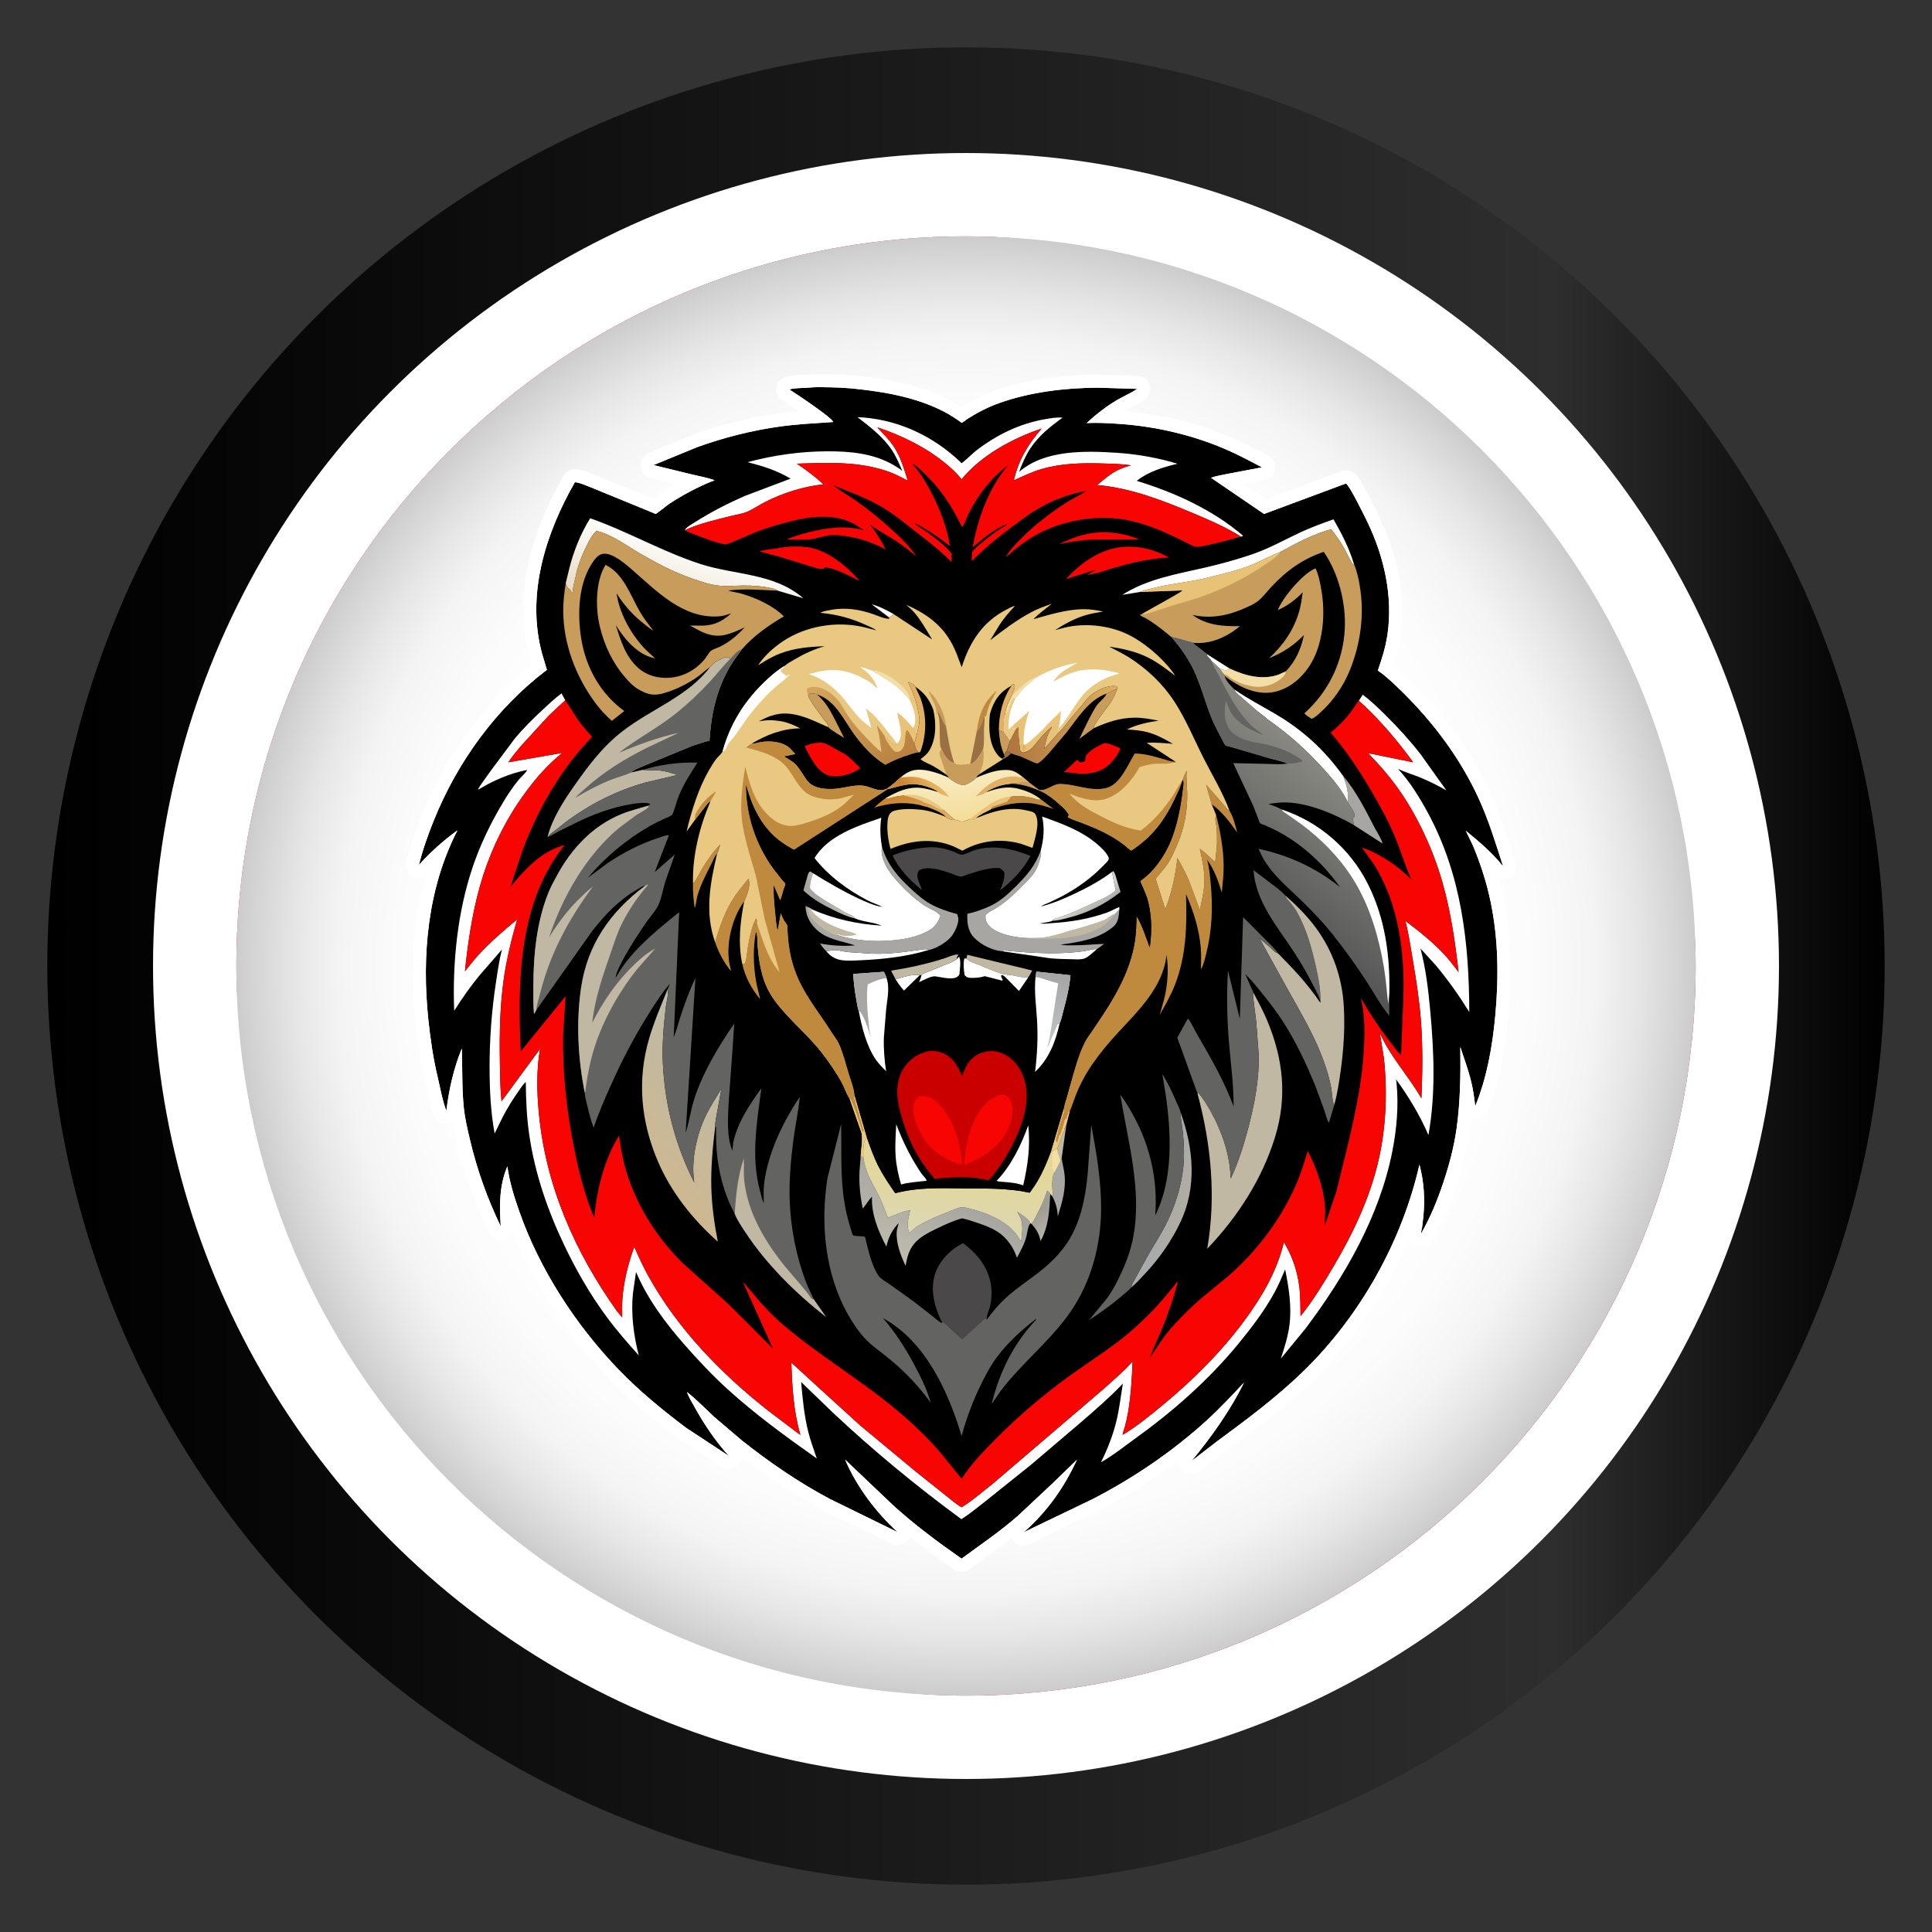 <?xml version="1.0" encoding="UTF-8"?>
<svg xmlns="http://www.w3.org/2000/svg" version="1.1" xmlns:xlink="http://www.w3.org/1999/xlink" viewBox="0 0 2500 2500">
  <rect x="0" y="0" width="2500" height="2500" fill="#333333" stroke="none"/>
  <!-- Generator: Adobe Illustrator 29.6.0, SVG Export Plug-In . SVG Version: 2.1.1 Build 207)  -->
  <defs>
    <style>
      .st0 {
        fill: #f2dea6;
      }

      .st1 {
        fill: url(#linear-gradient2);
      }

      .st2 {
        fill: url(#linear-gradient10);
      }

      .st3 {
        fill: #c89d5b;
      }

      .st4 {
        fill: #fff;
      }

      .st5 {
        fill: url(#Degradado_sin_nombre_74);
      }

      .st6 {
        fill: url(#linear-gradient1);
      }

      .st7 {
        fill: #f70503;
      }

      .st8 {
        fill: url(#linear-gradient9);
      }

      .st9 {
        fill: #c1b8a4;
      }

      .st10 {
        fill: url(#linear-gradient8);
      }

      .st11 {
        fill: #4a4848;
      }

      .st12 {
        fill: url(#linear-gradient11);
      }

      .st13 {
        fill: #636361;
      }

      .st14 {
        fill: #e1b062;
      }

      .st15 {
        isolation: isolate;
      }

      .st16 {
        fill: url(#linear-gradient12);
      }

      .st17 {
        fill: url(#Degradado_sin_nombre_125);
      }

      .st18 {
        fill: #bf893e;
      }

      .st19 {
        fill: url(#linear-gradient7);
      }

      .st20 {
        fill: #9a6f42;
      }

      .st21 {
        fill: url(#linear-gradient4);
      }

      .st22 {
        fill: url(#linear-gradient14);
      }

      .st23 {
        fill: #e9c882;
      }

      .st24 {
        fill: url(#linear-gradient5);
      }

      .st25 {
        fill: url(#linear-gradient3);
      }

      .st26 {
        fill: #ca0000;
      }

      .st27 {
        fill: #a8a6a3;
      }

      .st28 {
        fill: url(#linear-gradient6);
      }

      .st29 {
        fill: #e8c377;
      }

      .st30 {
        fill: url(#linear-gradient13);
      }

      .st31 {
        fill: url(#linear-gradient);
      }

      .st32 {
        fill: url(#Degradado_sin_nombre_52);
        mix-blend-mode: multiply;
      }
    </style>
    <linearGradient id="Degradado_sin_nombre_74" data-name="Degradado sin nombre 74" x1="61.26" y1="1250" x2="2438.74" y2="1250" gradientTransform="translate(1250 -517.77) rotate(45)" gradientUnits="userSpaceOnUse">
      <stop offset="0" stop-color="#000"/>
      <stop offset=".82" stop-color="#2e2e2e"/>
      <stop offset="1" stop-color="#000"/>
    </linearGradient>
    <linearGradient id="Degradado_sin_nombre_125" data-name="Degradado sin nombre 125" x1="305.85" y1="1250" x2="2194.16" y2="1250" gradientUnits="userSpaceOnUse">
      <stop offset="0" stop-color="#f22435"/>
      <stop offset="1" stop-color="#c02435"/>
    </linearGradient>
    <radialGradient id="Degradado_sin_nombre_52" data-name="Degradado sin nombre 52" cx="1220.56" cy="1250" fx="1220.56" fy="1250" r="944.16" gradientTransform="translate(2470.57) rotate(-180) scale(1 -1)" gradientUnits="userSpaceOnUse">
      <stop offset=".62" stop-color="#fff"/>
      <stop offset=".77" stop-color="#fcfcfc"/>
      <stop offset=".86" stop-color="#f4f4f4"/>
      <stop offset=".92" stop-color="#e6e6e6"/>
      <stop offset=".98" stop-color="#d3d3d3"/>
      <stop offset="1" stop-color="#ccc"/>
    </radialGradient>
    <linearGradient id="linear-gradient" x1="3461.57" y1="-1521.64" x2="3522.24" y2="-1603.82" gradientTransform="translate(.48 968.32) scale(.39 -.39)" gradientUnits="userSpaceOnUse">
      <stop offset="0" stop-color="#9f9c95"/>
      <stop offset="1" stop-color="#beb9ab"/>
    </linearGradient>
    <linearGradient id="linear-gradient1" x1="3964.05" y1="-1536.86" x2="3860.08" y2="-1511.94" gradientTransform="translate(.48 968.32) scale(.39 -.39)" gradientUnits="userSpaceOnUse">
      <stop offset="0" stop-color="#b4ae9a"/>
      <stop offset="1" stop-color="#a8aaac"/>
    </linearGradient>
    <linearGradient id="linear-gradient2" x1="3180.61" y1="-1448.91" x2="3047.3" y2="-1735.43" gradientTransform="translate(.48 968.32) scale(.39 -.39)" gradientUnits="userSpaceOnUse">
      <stop offset="0" stop-color="#a2a19e"/>
      <stop offset="1" stop-color="#c0bdae"/>
    </linearGradient>
    <linearGradient id="linear-gradient3" x1="2256.95" y1="420.92" x2="2328.5" y2="666.56" gradientTransform="translate(.48 968.32) scale(.39 -.39)" gradientUnits="userSpaceOnUse">
      <stop offset="0" stop-color="#e9dcc6"/>
      <stop offset="1" stop-color="#fff"/>
    </linearGradient>
    <linearGradient id="linear-gradient4" x1="3221.8" y1="-1320.13" x2="3186.67" y2="-1629.57" gradientTransform="translate(.48 968.32) scale(.39 -.39)" gradientUnits="userSpaceOnUse">
      <stop offset="0" stop-color="#e4d691"/>
      <stop offset="1" stop-color="#ddd8b5"/>
    </linearGradient>
    <linearGradient id="linear-gradient5" x1="2153.33" y1="-1369.5" x2="2463.12" y2="-1103.3" gradientTransform="translate(.48 968.32) scale(.39 -.39)" gradientUnits="userSpaceOnUse">
      <stop offset="0" stop-color="#cdb891"/>
      <stop offset="1" stop-color="#bdbaa7"/>
    </linearGradient>
    <linearGradient id="linear-gradient6" x1="4113.05" y1="-483.06" x2="4465" y2="-23.99" gradientTransform="translate(.48 968.32) scale(.39 -.39)" gradientUnits="userSpaceOnUse">
      <stop offset="0" stop-color="#555556"/>
      <stop offset="1" stop-color="#8f8f87"/>
    </linearGradient>
    <linearGradient id="linear-gradient7" x1="3030.61" y1="-38.91" x2="2757.06" y2="251.37" gradientTransform="translate(.48 968.32) scale(.39 -.39)" gradientUnits="userSpaceOnUse">
      <stop offset="0" stop-color="#b77f3e"/>
      <stop offset="1" stop-color="#d3a45c"/>
    </linearGradient>
    <linearGradient id="linear-gradient8" x1="3369.84" y1="77.58" x2="3733.68" y2="79.63" gradientTransform="translate(.48 968.32) scale(.39 -.39)" gradientUnits="userSpaceOnUse">
      <stop offset="0" stop-color="#b07840"/>
      <stop offset="1" stop-color="#e2b462"/>
    </linearGradient>
    <linearGradient id="linear-gradient9" x1="2734.56" y1="-528.88" x2="2781.29" y2="-493.14" gradientTransform="translate(.48 968.32) scale(.39 -.39)" gradientUnits="userSpaceOnUse">
      <stop offset="0" stop-color="#a6a5a3"/>
      <stop offset="1" stop-color="#c9c4b7"/>
    </linearGradient>
    <linearGradient id="linear-gradient10" x1="3023.35" y1="-138.1" x2="3089.72" y2="-284.68" gradientTransform="translate(.48 968.32) scale(.39 -.39)" gradientUnits="userSpaceOnUse">
      <stop offset="0" stop-color="#cd842e"/>
      <stop offset="1" stop-color="#e7b96d"/>
    </linearGradient>
    <linearGradient id="linear-gradient11" x1="3656.1" y1="-541.82" x2="3620.95" y2="-492.2" gradientTransform="translate(.48 968.32) scale(.39 -.39)" gradientUnits="userSpaceOnUse">
      <stop offset="0" stop-color="#a0a19c"/>
      <stop offset="1" stop-color="#d1d1cb"/>
    </linearGradient>
    <linearGradient id="linear-gradient12" x1="3524.32" y1="-753.12" x2="3490.12" y2="-966.73" gradientTransform="translate(.48 968.32) scale(.39 -.39)" gradientUnits="userSpaceOnUse">
      <stop offset="0" stop-color="#a5a5a6"/>
      <stop offset="1" stop-color="#bfc3c4"/>
    </linearGradient>
    <linearGradient id="linear-gradient13" x1="3232.98" y1="-237.18" x2="3199.04" y2="-49.41" gradientTransform="translate(.48 968.32) scale(.39 -.39)" gradientUnits="userSpaceOnUse">
      <stop offset="0" stop-color="#f2dc96"/>
      <stop offset="1" stop-color="#fbeecb"/>
    </linearGradient>
    <linearGradient id="linear-gradient14" x1="3038.92" y1="-173.19" x2="3123.6" y2="-107.15" gradientTransform="translate(.48 968.32) scale(.39 -.39)" gradientUnits="userSpaceOnUse">
      <stop offset="0" stop-color="#cb8635"/>
      <stop offset="1" stop-color="#efc16e"/>
    </linearGradient>
  </defs>
  <g class="st15">
    <g id="Capa_1">
      <g>
        <g>
          <circle class="st5" cx="1250" cy="1250" r="1188.74" transform="translate(-517.77 1250) rotate(-45)"/>
          <circle class="st4" cx="1250" cy="1250" r="1051.99"/>
          <rect class="st17" x="305.85" y="305.85" width="1888.31" height="1888.31" rx="944.15" ry="944.15"/>
          <path class="st32" d="M1250,305.84c521.45,0,944.16,422.72,944.16,944.15s-422.72,944.15-944.16,944.15-944.15-422.71-944.15-944.15,422.71-944.15,944.15-944.15ZM1250,1700.2c248.63,0,450.19-201.57,450.19-450.2s-201.56-450.19-450.19-450.19-450.19,201.56-450.19,450.19,201.56,450.2,450.19,450.2Z"/>
        </g>
        <g>
          <g>
            <path d="M1046.62,501.61c9.17-1.01,19.05-.54,28.27-.43,17.57.22,34.85,2,52.25,4.37,38.74,5.27,80.5,15.52,112.95,38.42l3.73,2.69c.19.14.34.47.56.41,1.77-.41,5.9-4.04,7.65-5.16,12.86-8.19,26.36-15.13,40.73-20.26,40.37-14.39,84.58-19.66,127.31-20l51.56,1.55c-8.11,5.39-17.46,9.42-25.92,14.33-13.77,8-27.94,19.05-39.58,29.92,14.86-.71,29.63.1,44.45,1.21,45.75,3.42,90.81,13.87,133.12,31.71,16.94,7.14,33.04,15.83,49.31,24.34l-49.57,9.45c-5.21,1.24-11.39,2.09-16.3,4.13l68.55,46.76,105.92-39.41c4.47,1.85,25.29,44.55,28.37,51,21.17,44.36,32.58,95.09,25.44,144.15-2.35,16.16-7.06,31.51-12.49,46.86,11.27,7.76,22.02,18.22,31.77,27.81,40.07,39.42,74.72,85.67,98.34,136.89,13.28,28.79,22.27,58.64,32,88.69-14.6-17.94-30.35-31.45-48.28-45.99l9.49,19.67c9.79,23.65,17.69,48,22.81,73.1,9.84,48.31,10.37,96.48,5.93,145.42-3.6,39.68-10.81,81.26-26.07,118.21-1.29-11.95-2.96-23.27-5.97-34.94-3.67-14.21-8.87-27.85-13.31-41.81.52,34.66.03,70.88-4.76,105.23-3.36,24.07-9.47,46.96-17.13,69.97-7.57,22.73-16.79,45.43-28.78,66.24-.18-2.69.9-6.08,1.31-8.79l1.64-14.06c2.07-22.47.62-44.45-5.15-66.28-22.65,99.57-76.78,195.9-149.98,267.18-34.23,33.33-72.8,62.09-111.21,90.36l-33.67,25.94c25.42-30.8,50.2-65.39,67.74-101.33-15.6,16.68-31.32,33.49-48.21,48.88-44.11,40.2-94.8,74.64-147.87,101.93l-88.68,42.64c30.09-26.65,51.89-57.26,68.67-93.72l-31.96,31-43.97,41.16c-23.11,20.38-48.61,37.61-73.38,55.83-30.68-21.45-60.7-43.75-88.44-68.94l-62.23-59.18c14.93,35.03,40.1,68.42,68.16,93.92l-88.65-43.4c-40.11-21.42-77.23-47-112.87-75.15l-36.01-30.62c-11.56-10.75-22.76-22.42-35.17-32.17,2.04,6.32,6.21,12.97,9.47,18.84,12.64,22.79,27.1,44.42,44.61,63.74l-55.35-36.38c-30.79-23.16-60.49-47.56-87.28-75.36-55.31-57.41-102.11-129.3-128.53-204.63-6.83-19.47-12.55-37.78-15.43-58.23-10.65,25.18-10.31,50.83-8.53,77.63-17.47-36.24-30.51-72.72-39.8-111.89-3.31-13.95-6.64-27.98-8.08-42.26-2.56-25.38-1.63-50.58-2.55-75.99-10.52,25.9-16.53,52.57-19.91,80.23l-.9-2.04c-4.67-12.69-7.2-27.8-10.35-41.03-5.85-24.52-9.46-49.33-12.1-74.38-8.74-82.92-1.02-170.16,37.68-245.15-18.1,13.09-34.89,28.17-49.86,44.72,4.89-19.9,11.85-39.23,19.51-58.22,30.54-75.64,80.81-144.72,146.07-194.21l-6.23-20.79c-20.8-76.41,4.43-155.46,42.44-221.95,6.4.4,15.04,4.57,21.17,6.81l77.57,31.81c1.02.45,5.26,2.44,6.12,2.32.55-.08,15.42-11.84,17.91-13.46,17.36-11.29,37.61-22.17,56.93-29.64l1.07-.41c-9.71-3.48-20.44-5.28-30.48-7.75l-48.05-11.74.35-.49,55.51-22.8c34.48-12.49,71.02-21.72,107.31-26.74,22.85-3.16,45.98-4.26,68.98-5.83-2.03-5.87-48.46-36.81-56.84-42.12,7.19-2.13,17.47-1.77,25.14-2.38Z"/>
            <path class="st4" d="M1060.52,500.97c4.84,0,9.69.15,14.36.2,17.57.22,34.85,2,52.25,4.37,38.74,5.27,80.5,15.52,112.95,38.42l3.73,2.69c.17.13.32.42.52.42.02,0,.03,0,.05,0,1.77-.41,5.9-4.04,7.65-5.16,12.86-8.19,26.36-15.13,40.73-20.26,40.37-14.39,84.58-19.66,127.31-20l51.56,1.55c-8.11,5.39-17.46,9.42-25.92,14.33-13.77,8-27.94,19.05-39.58,29.92,3.88-.19,7.75-.27,11.62-.27,10.96,0,21.88.66,32.83,1.47,45.75,3.42,90.81,13.87,133.12,31.71,16.94,7.14,33.04,15.83,49.31,24.34l-49.57,9.45c-5.21,1.24-11.39,2.09-16.3,4.13l68.55,46.76,105.92-39.41c4.47,1.85,25.29,44.55,28.37,51,21.17,44.36,32.58,95.1,25.44,144.15-2.35,16.16-7.06,31.51-12.49,46.86,11.27,7.76,22.02,18.22,31.77,27.81,40.07,39.42,74.72,85.67,98.34,136.89,13.28,28.79,22.27,58.64,32,88.69-14.6-17.94-30.35-31.45-48.28-45.99l9.49,19.67c9.79,23.65,17.69,48,22.81,73.1,9.84,48.31,10.37,96.48,5.93,145.42-3.6,39.68-10.81,81.26-26.07,118.21-1.29-11.95-2.96-23.27-5.97-34.94-3.67-14.21-8.87-27.85-13.31-41.81.52,34.66.03,70.88-4.76,105.23-3.36,24.07-9.47,46.96-17.13,69.97-7.57,22.73-16.79,45.43-28.78,66.24-.18-2.69.9-6.08,1.31-8.79l1.64-14.06c2.07-22.47.62-44.45-5.15-66.28-22.65,99.57-76.78,195.9-149.98,267.18-34.23,33.33-72.8,62.09-111.21,90.36l-33.67,25.94c25.42-30.8,50.2-65.39,67.74-101.33-15.6,16.68-31.32,33.49-48.21,48.88-44.11,40.2-94.8,74.64-147.87,101.93l-88.68,42.64c30.09-26.65,51.89-57.26,68.67-93.72l-31.96,31-43.97,41.16c-23.11,20.38-48.61,37.61-73.38,55.83-30.68-21.45-60.7-43.75-88.44-68.94l-62.23-59.18c14.93,35.03,40.1,68.42,68.16,93.92l-88.65-43.4c-40.11-21.42-77.23-47-112.87-75.15l-36.01-30.62c-11.56-10.75-22.76-22.42-35.17-32.17,2.04,6.32,6.21,12.97,9.47,18.84,12.64,22.79,27.1,44.42,44.61,63.74l-55.35-36.38c-30.79-23.16-60.49-47.56-87.28-75.36-55.31-57.41-102.11-129.3-128.53-204.63-6.83-19.47-12.55-37.77-15.43-58.23-10.65,25.18-10.31,50.83-8.53,77.63-17.47-36.24-30.51-72.72-39.8-111.89-3.31-13.95-6.64-27.98-8.08-42.26-2.56-25.38-1.63-50.58-2.55-75.99-10.52,25.9-16.53,52.57-19.91,80.23l-.9-2.04c-4.68-12.69-7.2-27.8-10.35-41.03-5.85-24.52-9.46-49.33-12.1-74.38-8.74-82.92-1.02-170.16,37.68-245.15-18.1,13.09-34.89,28.17-49.86,44.72,4.89-19.9,11.85-39.23,19.51-58.22,30.54-75.64,80.81-144.72,146.07-194.21l-6.23-20.79c-20.8-76.41,4.43-155.46,42.44-221.95,6.4.4,15.04,4.57,21.17,6.81l77.57,31.81c.99.43,5.01,2.32,6.03,2.32.03,0,.06,0,.08,0,.55-.08,15.42-11.84,17.91-13.46,17.36-11.29,37.61-22.17,56.93-29.64l1.07-.41c-9.71-3.48-20.44-5.28-30.48-7.75l-48.05-11.74.35-.49,55.51-22.8c34.48-12.49,71.02-21.72,107.31-26.74,22.85-3.16,45.98-4.26,68.98-5.83-2.03-5.87-48.46-36.81-56.84-42.12,7.19-2.13,17.47-1.77,25.14-2.38,4.52-.5,9.21-.63,13.91-.63M1060.52,484c-6.05,0-10.98.22-15.48.71-1.83.14-3.99.22-6.27.31-7.02.27-14.97.58-22.12,2.7-6.38,1.89-11.07,7.34-11.98,13.94-.91,6.59,2.11,13.11,7.74,16.67,5.19,3.28,12.91,8.44,20.85,13.92-8.73.75-17.5,1.67-26.23,2.88-37.13,5.13-74.39,14.42-110.77,27.59-.22.08-.45.17-.67.26l-55.51,22.8c-2.95,1.21-5.5,3.23-7.36,5.83l-.35.49c-3.28,4.58-4.07,10.49-2.11,15.78,1.96,5.28,6.41,9.25,11.88,10.59l32.95,8.05c-5.96,3.41-11.87,7.01-17.64,10.76-1.6,1.04-4.23,3.05-10.3,7.72-.31.24-.63.49-.97.75l-74.64-30.61c-.2-.08-.4-.16-.61-.24-1.23-.45-2.74-1.06-4.33-1.7-6.57-2.64-14.03-5.64-21.6-6.12-.36-.02-.72-.03-1.08-.03-6.06,0-11.7,3.24-14.73,8.55-21.8,38.12-36.97,75.79-45.1,111.95-9.74,43.3-9.39,84.64,1.02,122.88.04.14.08.28.12.42l2.9,9.67c-29.58,23.75-56.47,51.75-80.07,83.39-25.25,33.86-46.16,71.11-62.15,110.71-9.38,23.24-15.82,42.47-20.25,60.52-1.86,7.55,1.65,15.39,8.52,19.04,2.52,1.34,5.25,1.98,7.95,1.98,2.93,0,5.83-.76,8.4-2.22-5.25,18.5-9.25,37.81-11.99,57.83-5.53,40.51-5.91,84.12-1.11,129.62,3.12,29.65,7.09,53.97,12.47,76.54.84,3.53,1.64,7.22,2.48,11.12,2.3,10.62,4.67,21.59,8.45,31.84.12.33.25.65.39.97l.9,2.04c2.74,6.22,8.88,10.14,15.53,10.14.82,0,1.65-.06,2.48-.18,2.02-.3,3.91-.94,5.63-1.88,1.69,9.19,3.82,18.17,5.91,26.97v.06c9.51,40.06,22.93,77.79,41.04,115.34,2.88,5.98,8.9,9.6,15.29,9.6,1.43,0,2.89-.18,4.33-.56,5.21-1.37,9.29-5.07,11.29-9.76,12.45,31.1,28.36,61.99,47.43,92.07,22.32,35.21,48.3,68.28,77.21,98.28,23.85,24.75,52.22,49.26,89.3,77.15.29.22.58.42.88.62l55.35,36.38c2.86,1.88,6.1,2.79,9.31,2.79,4.81,0,9.57-2.04,12.9-5.93,2.36-2.76,3.69-6.08,4.01-9.47,36.14,27.8,70.62,50.35,105.07,68.75.18.09.35.19.53.27l88.65,43.4c2.39,1.17,4.94,1.73,7.45,1.73,5.47,0,10.8-2.65,14.05-7.44.77-1.13,1.38-2.32,1.84-3.55,20.32,16.2,40.24,30.47,56.91,42.12,2.92,2.04,6.33,3.06,9.73,3.06s7.07-1.1,10.06-3.3c5.8-4.26,11.77-8.57,17.54-12.73,12.47-8.99,25.22-18.19,37.67-27.99.35.74.76,1.47,1.23,2.17,3.24,4.87,8.61,7.58,14.14,7.58,2.48,0,4.98-.54,7.34-1.68l88.68-42.64c.14-.07.27-.13.41-.2,27.41-14.09,54.03-29.98,79.14-47.22,8.31-5.71,16.47-11.57,24.46-17.59-.06,4.35,1.54,8.7,4.77,12.04,3.31,3.42,7.75,5.17,12.21,5.17,3.63,0,7.28-1.16,10.35-3.53l33.52-25.83c41.7-30.69,78.98-58.78,112.84-91.76,37.61-36.62,70.21-79.29,96.9-126.83,10.4-18.52,19.7-37.42,27.86-56.61,2.1,4.83,6.38,8.53,11.72,9.77,1.28.3,2.57.44,3.85.44,5.97,0,11.63-3.16,14.7-8.5,11.29-19.61,21.16-42.29,30.17-69.35,8.99-27,14.66-50.19,17.84-72.99.68-4.9,1.28-9.82,1.8-14.74.97.33,1.98.57,3.03.72.81.12,1.61.17,2.41.17,6.79,0,13.03-4.08,15.68-10.5,13.9-33.66,22.82-73.94,27.28-123.16,2.44-26.87,3.24-51.42,2.45-75.05-.88-26.41-3.71-51.04-8.65-75.3-1.87-9.15-4.09-18.31-6.71-27.53,1.93.74,3.99,1.12,6.06,1.12,2.76,0,5.54-.67,8.1-2.06,7.18-3.9,10.55-12.37,8.04-20.14-1.22-3.78-2.44-7.56-3.65-11.33-8.39-26.13-17.06-53.15-29.09-79.24-11.91-25.83-26.95-51.31-44.68-75.73-16.71-23.01-35.94-45.27-57.17-66.15-8.12-7.99-15.73-15.34-23.66-21.84,3.74-11.55,7.27-24.47,9.28-38.28,3.69-25.38,2.95-52.1-2.22-79.43-4.72-24.97-13.03-50.03-24.7-74.47-1.78-3.73-7.76-16.01-13.96-27.81-3.65-6.95-6.78-12.6-9.31-16.8-4.68-7.77-8.29-12.43-13.92-14.76-2.08-.86-4.29-1.29-6.5-1.29-2,0-4.01.35-5.92,1.07l-97.69,36.35-28.7-19.58,26.88-5.13c7.09-1.35,12.55-7.04,13.61-14.19,1.06-7.14-2.52-14.17-8.92-17.52-1.9-.99-3.8-1.99-5.69-2.99-14.39-7.56-29.27-15.37-44.89-21.96-42.47-17.91-88.09-28.93-135.62-32.78,2.93-1.68,6.05-3.3,9.36-5.01,5.59-2.89,11.38-5.88,17-9.61,6.16-4.09,8.96-11.69,6.93-18.8-2.03-7.11-8.42-12.08-15.81-12.3l-51.56-1.55c-.17,0-.34,0-.51,0-.04,0-.09,0-.13,0-50.22.39-94.92,7.45-132.87,20.98-14.28,5.09-28.18,11.92-42.46,20.86-28.87-18.81-66.64-31.19-115.18-37.8-21.54-2.93-38.29-4.33-54.33-4.52-1.7-.02-3.41-.05-5.15-.09-3.06-.06-6.22-.12-9.42-.12h0Z"/>
          </g>
          <path class="st4" d="M1150.55,799.07l-22.49-17.06c10.35,2.72,19.18,7.55,28.44,12.74l-5.96,4.32Z"/>
          <path class="st4" d="M1567.65,855.2l-5.91-7.15.41-1.32,29.24,18.49c-2.48,1.71-3.67,2.41-6.82,1.86-2.31-.4-4.45-1.32-6.59-2.25l-10.34-9.63Z"/>
          <path class="st9" d="M1379.93,1454.72l-6.15,43.96-1.49,3.36c-.37-1.64-.74-3.26-1.38-4.82-1.44-3.55-2.24-7.02-3.05-10.75l6.94-18.64.69-1.79.8-1.4.4-1.19c.46-1.15.76-1.35.69-2.69l-.09-.9.6-.8c.76-1.53,1.06-2.77,2.05-4.35Z"/>
          <path class="st18" d="M1567.93,1040.81l-7.16-25.31,23.17,26.57c1.87,2.08,4.58,6.34,7.04,7.13,4.79,7.13,7.73,19.67,9.96,28.1-8.64-12.38-19.91-27.38-32.42-36.1l-.59-.4Z"/>
          <path class="st18" d="M896.7,1142.73c2.73-.78,8.48-12.97,10.21-15.94,7.04-12.02,14.96-23.68,24.73-33.67l.18.28c-1.18,3.92-2.26,7.8-4.04,11.5-3.02,2.77-4.47,7.55-6.31,11.16-7.07,13.82-14.47,27.78-18.96,42.71-1.47,4.91-1.47,11.86-3.64,16.19-1.5-10.76-2.47-21.36-2.17-32.25Z"/>
          <path class="st7" d="M1422.16,688.87c15.17-.95,35.01,2.18,49.17,8.01l3.14,1.22-54.28.03c-16.88-.1-33.23,2.41-49.67,6.05,17.51-8.51,32.05-13.9,51.64-15.31Z"/>
          <path class="st31" d="M1334.7,1583.52c2.99-3.26,5.14-8.01,7.19-11.92,5.27-10.08,9.92-20.08,13.29-30.98,1.64,1.39,2.95,2.44,3.89,4.44-1.18,20.92-2.01,41.91-12.59,60.78-1.77-9.32-5.59-15.28-11.79-22.32Z"/>
          <path class="st27" d="M1373.78,1498.69c.93,6.72,2.72,13.29,3.57,19.98,2.45,19.43-2.89,36.86-8.52,55.13-.77-10.04-2.49-16.7-7.03-25.71l.9-1.75c-1.26-8.06-2.25-22,1.79-29.11l7.8-15.18,1.49-3.36Z"/>
          <path class="st18" d="M960.44,1247.25l1.9.41c2.28-1.13,2.11-2.17,2.79-4.63,1.24-4.43,1.36-9.35,2.08-13.9,2.02-12.85,4.99-29.16,11.07-40.58,1.28,1.28.88,2.97.95,4.73-1.99,3.23-2.36,6.8-1.64,10.66.15.78.27.94.58,1.56-3.81,21.27-3.48,42.63.15,63.94,1.35,7.95,3.66,15.68,5.42,23.54-11.33-13.48-19.42-28.5-23.29-45.74Z"/>
          <path class="st27" d="M1738.49,1004.7c17.4,20.54,29.03,44.9,41.49,68.53,2.86,5.42,7.79,12.55,9.04,18.35l-36.94-23.81c-.68-2.94-1.24-5.69-1.42-8.71l2.05-2.9c1.49-3.8-6.21-13.48-8.21-17.05l-.37-.7c1.05-7.6-.77-20.21-3.68-27.25-.79-1.91-1.35-3.7-1.81-5.72l-.16-.74Z"/>
          <path class="st18" d="M925.37,1219.42c6.19-21.41,13.33-42.16,26.15-60.75,5.25-7.62,11.36-14.41,16.95-21.75l.84,3.82c1.33,7.76-3.3,18.41-6.35,25.65-15.34,20.94-23.26,52.84-19.47,78.43l2.54,12.04c-9.69-12.14-15.42-22.87-20.65-37.44Z"/>
          <path class="st7" d="M1015.49,707.97c8.55-1.22,18.71-1.02,27.28-.18,25.92,2.53,53.16,24.41,69.36,43.8l-23.25-11.27c-6.28-2.42-15.6-6.2-22.31-6.06l-.43,1.91c-4.89,1.04-12.67-1.98-17.44-3.35l-41.21-12.69-24.42-6.52c2.09-1.13,5.53-1.45,7.9-1.93l24.53-3.71Z"/>
          <path class="st7" d="M1450.06,707.95c22.81-2.3,42.62,2.58,62.58,13.45-31.18,1.6-60.55,9.68-90.01,19.32l-16.08,3.5,11.52-7.16-38.72,12.28c18.6-20.42,42.83-37.83,70.71-41.39Z"/>
          <path class="st4" d="M1597.27,892.13c16.87,11.79,34.86,21.07,52.58,31.46,36.6,21.47,63.93,46.78,88.64,81.12l.16.74c.46,2.02,1.02,3.81,1.81,5.72,2.91,7.04,4.73,19.64,3.68,27.25-6.68-14.71-18.1-28.4-28.76-40.42-22.35-25.21-47.16-47.69-74.85-66.95-4.01-3.86-8.89-7.01-13.23-10.51l-22.87-19.84c-2.61-2.49-6.39-5-7.16-8.55Z"/>
          <path class="st6" d="M1528.2,1441.06c16.36,45.44,20.54,95.53-.69,140.32-11.68,24.65-27.36,47.07-45.97,66.96-5.76,6.16-11.48,12.44-17.94,17.87,1.31-5.12,4.25-9.68,6.74-14.3l14.23-25.81c7.73-13.77,16.49-26.93,23.7-40.99,12.45-24.27,21.28-52.48,23.33-79.73,1.52-20.19-.74-41.98-4.08-61.92-.23-1.38-.01-1.27.68-2.41Z"/>
          <path class="st4" d="M1474.98,766.03l-22.75,3.7c32.65-20.75,70.16-26.74,107.22-35.33,20.88-4.84,42.74-10.75,62.96-17.9,21.06-7.44,40.47-18.38,60.65-27.8,13.66-6.38,27.89-11.5,42.07-16.58l.7.37c10.57,18.31,19.99,36.95,26.13,57.24-.67.51-.2.28-1.54.18-4.14-6.06-7.06-13.04-10.59-19.48-5-9.12-10.87-17.61-17.52-25.59-22.86,6.38-45.49,18.14-66.09,29.79l-.77.27c-12.47,4.55-24.42,11.59-36.92,16.51-18.14,7.14-38.23,11.79-57.2,16.43-22.5,5.51-45.53,7.28-67.94,12.93-6.15,1.55-12.51,2.87-18.41,5.26Z"/>
          <path class="st13" d="M1708.49,1295.3c-2.41-8.16-7.04-16.08-10.94-23.65-7.52-14.62-15.82-28.76-24.92-42.45-21.06-31.69-47.93-63.65-50.59-103.17l28.38,21.44c4.39,3.64,9.22,7.28,13.05,11.5.56,3.42,3.76,6,5.92,8.73,3.32,4.18,6.63,8.44,9.22,13.12,12.2,22.11,18.62,45.32,24.08,69.81,3.2,14.35,6.4,29.92,5.81,44.67Z"/>
          <path class="st1" d="M1112.23,1515.03l1.57-19.9c.94,1.55,1.69,1.88,3.33,2.59.74,4.11,1.38,8.35,2.74,12.31,4.15,14.81,12.48,27.03,19.06,40.68,3.9,8.1,6.44,16.73,10.01,24.97,8.83-3.13,19.63-8.46,28.83-9.63-1.48,7.37-4.63,17.09-2.67,24.38l1.39,5.11c4.06-3.69,7.82-6.99,12.56-9.79,12.8-7.54,26.05-12.96,39.84-18.33,4.74-1.84,10.13-4.59,15.18-5.17,3.94-.45,9.09,1.35,12.94,2.3,22,5.42,48.56,16.85,60.99,36.77l3.46,5.48c1.11-8.48,2.59-20.72-.04-28.86-1.11-3.43-3.44-6.96-5.2-10.12,4.79,3.47,15.58,9.59,17.11,15.17-3.23,3.35-4.08,12.88-5.34,17.62-2.53,9.56-7.43,18.17-12.06,26.85-1.87-5.44-4.29-10.77-7.43-15.6-10.89-16.74-24.2-22.85-42.43-29.02-6.93-2.35-13.9-4.82-21.07-6.33-10.57,2.8-21.05,7.61-30.88,12.34-7.38,3.55-15.2,7.21-21.84,12.02-13.64,9.88-17.74,20.78-20.38,37.05-6.23-12.48-12.84-30.48-11.48-44.56.34-3.53,1.64-7.31,2.56-10.74-8.34,8.48-13.6,18.93-15.98,30.53-10.25-19.39-19.82-42.39-18.63-64.63-4.51,4.34-7.69,10.52-12,15.22-3.28-15.87-5-32.47-4.14-48.68Z"/>
          <path class="st25" d="M736.56,736.13c5.58-22.75,14.77-45.57,27.11-65.5,48.63,17.07,93.19,43.12,142.36,59.09,44.93,14.6,95.77,11.61,133.48,44.45l-32.97-9.79c-1.92-1.32-3.83-2.14-6.1-2.7-12.66-3.11-26.01-4.12-39-3.96-10.14.12-20.7,1.13-30.78.18-12.2-1.15-25.22-5.82-36.73-9.86-23.07-8.11-44.68-19.56-65.78-31.8-17.83-10.34-36.03-24.44-56.31-29.29-5.76,5.58-9.03,11.88-12.56,18.94-5.61,11.2-9.5,21.44-13.01,33.43-1.54,9.51-4.83,18.5-5.46,28.16-1.32-1.02-1.27-1.17-1.92-2.61-.8-1.78-1.26-2.16-2.86-3.25-2.43-1.66-3.15-4.27-3.98-7.04l4.51-18.44Z"/>
          <path class="st3" d="M1663.83,868.75c13.15-13.9,19.44-28.63,23.53-47.1-13.16,13.42-27.54,23.27-45.11,29.95,18.33-16.7,31.89-36.44,38.88-60.45,2.35-8.07,3.41-16.45,4.62-24.75-8.66,9.23-20.6,18.12-32.32,23.06,6.22-15.96,31.47-46.17,47.46-53.38l1.43-.61c3.47,7.31,5.26,15.68,6.77,23.61,5.22,27.31,4.51,56.28-4.8,82.66-7.22,20.45-22.17,39.77-42.04,49.09-16.01,7.5-31.33,7.22-47.72,1.15-10.6-3.93-21.18-10.49-30.05-17.44l-.89-2.01-5.61-7.68c2.14.93,4.28,1.84,6.59,2.25,3.15.55,4.34-.15,6.82-1.86,19.6,9.17,42.17,15.25,63.32,7.69l9.11-4.17Z"/>
          <path class="st0" d="M1591.39,865.22c19.6,9.17,42.17,15.25,63.32,7.69l9.11-4.17c-.79,5.11-4.27,8.17-8.31,11.15-9.47,6.98-23.01,10.45-34.65,8.29-10.42-1.93-18.43-4.66-27.46-10.2-1.29-.79-2.1-1.44-3.21-2.5-1.93-1.83-4-2.57-6.6-2.98l-5.61-7.68c2.14.93,4.28,1.84,6.59,2.25,3.15.55,4.34-.15,6.82-1.86Z"/>
          <path class="st11" d="M1219.24,1710.89c-.82-1.1-1.42-2.16-2-3.4-8.89-18.79-13.87-40.61-6.67-60.75,5.76-16.11,20.38-30.87,35.7-38.09,5.78,4.48,11.26,9.04,16.22,14.43,16.88,18.35,23.91,40.45,19.12,65.21-1.1,5.66-4.66,12.47-4.75,18.04v1.28s-1.12-.71-1.12-.71l-.24-1.98-30.4,27.88-24.54-22.25-1.3.35Z"/>
          <path class="st9" d="M1663.47,1158.98c14.46,12.86,27.83,26.04,39.33,41.68,21.96,29.89,33.95,64.48,36.08,101.44,1.59,27.67-.16,54.79-3.86,82.23-2.04,15.11-4.44,30.69-8.47,45.4-2.68-3.7-2.9-15.89-3.8-20.89-2.83-15.69-7.78-31.03-13.74-45.8-12.04-29.81-28.52-57.3-44.12-85.3l-35.05-63.43,13.88,11.74c2.36,2.17,5.57,5.9,8.55,6.99l1.25.41c19.89,19.97,38.94,40.27,54.68,63.76l.54-.74-.23-1.16c.59-14.75-2.61-30.32-5.81-44.67-5.46-24.49-11.88-47.69-24.08-69.81-2.58-4.69-5.9-8.94-9.22-13.12-2.16-2.72-5.36-5.31-5.92-8.73Z"/>
          <path class="st13" d="M1463.6,1666.21c-4.29,4.63-9.54,8.7-14.37,12.77-12.72,10.71-26.08,20.2-40.01,29.27l23.26-28.26c8.14-11.3,14.1-23.16,19.81-35.82,6.68-14.83,11.81-29.99,14.61-46.04,10.55-60.48-7.64-122-17.13-181.3,6.41,8.06,11.91,17.74,16.86,26.75,21.8,39.69,31.84,84.25,28.19,129.36,26.98-54.4,19.79-124.57,9.28-182.44l.41.17c7.01,11.14,12.56,23.07,17.76,35.14,2.16,5.01,4.71,9.89,5.94,15.23-.69,1.14-.91,1.02-.68,2.41,3.34,19.94,5.6,41.73,4.08,61.92-2.05,27.24-10.88,55.45-23.33,79.73-7.21,14.06-15.97,27.22-23.7,40.99l-14.23,25.81c-2.49,4.62-5.43,9.18-6.74,14.3Z"/>
          <path class="st21" d="M1117.12,1497.72l-.08-5.97c.08-6.71-.34-15,4.65-19.92,4.52,12.99,9.17,26,15.47,38.26,6.14,11.93,13.74,22.88,21.32,33.92,30.46-8.11,61.03-6.47,92.27-6.17,17.05.16,34.03-.21,51.04,1.27,7.23.62,14.61,1.31,21.76,2.53,1.13.19,8.32,1.94,8.93,1.66.33-.15,1.94-2.73,2.18-3.09,2.73-3.88,5.48-7.75,7.86-11.86,7.1-12.22,12.4-24.78,17.31-37.99l2.49-.72c.69-.84,1.11-1.27,2.12-1.73l3.41-1.41c.81,3.73,1.61,7.19,3.05,10.75.63,1.56,1.01,3.18,1.38,4.82l-7.8,15.18c-4.04,7.11-3.05,21.04-1.79,29.11l-.9,1.75-2.73-3.02c-.94-2-2.26-3.05-3.89-4.44-3.37,10.9-8.02,20.9-13.29,30.98-2.05,3.92-4.2,8.67-7.19,11.92l-1.39-.53c-1.53-5.58-12.32-11.7-17.11-15.17,1.76,3.16,4.09,6.69,5.2,10.12,2.63,8.14,1.15,20.38.04,28.86l-3.46-5.48c-12.43-19.92-38.98-31.35-60.99-36.77-3.85-.95-9-2.75-12.94-2.3-5.05.58-10.44,3.32-15.18,5.17-13.79,5.37-27.04,10.8-39.84,18.33-4.74,2.79-8.5,6.1-12.56,9.79l-1.39-5.11c-1.96-7.29,1.19-17.01,2.67-24.38-9.2,1.18-20,6.5-28.83,9.63-3.57-8.24-6.11-16.87-10.01-24.97-6.58-13.65-14.91-25.87-19.06-40.68-1.36-3.96-2-8.2-2.74-12.31Z"/>
          <path class="st0" d="M1362.33,1489.63c.69-.84,1.11-1.27,2.12-1.73l3.41-1.41c.81,3.73,1.61,7.19,3.05,10.75.63,1.56,1.01,3.18,1.38,4.82l-7.8,15.18-2.02-1.97c-1.08-8.44-1.35-17.19-.15-25.62Z"/>
          <path class="st24" d="M863.62,1280.71c2.13,4.04-1.38,16.62-1.95,21.43-2.92,24.47-5.12,49.81-3.9,74.46,2.69,54.2,16.11,105.21,40.65,153.69l-.14-.84c-4.31-28.27,3.25-62.11,15.86-87.62,5.62-11.37,12.86-22.08,19.35-32.98l-5.48,30.02c-1.05,5.8-2.71,12.92-2.53,18.78-3.17,26.4-5.73,52.49-5.02,79.12.63,23.74,3.86,46.67,8.4,69.93-32.41-28.55-60.53-64.13-77.6-104.02-22.03-51.47-27.07-105.22-11.21-159.14,6.29-21.38,15.22-42.18,23.56-62.82Z"/>
          <path class="st9" d="M1622.11,1284.78c6.05,11.57,12.28,23.08,17.35,35.12,21.16,50.21,26.58,99.72,10.23,152.2-16.93,54.37-48.44,102.82-87.56,143.86,11.68-67.29,5.08-135.22-12.6-200.96l.5-.61.83-.02c6.39,7.36,11.75,16.28,16.47,24.82,14.08,25.5,24.2,55.5,25.14,84.78l.03,1.12c9.55-20.01,16.54-42.22,22.24-63.62,8.49-31.86,15.14-65.61,13.86-98.71l-2.94-39.65-3.42-27.39c-.35-2.9-1.38-7.36-.49-10.14l.37-.81Z"/>
          <path class="st9" d="M945.1,852.47c4.06-4.13,9.33-11.15,15.06-12.38-5.08,7.1-10.5,13.83-14.99,21.36-16.64,27.88-24.33,59.05-26.65,91.13-.03.47-.31,5.55-.39,5.63-.54.5-4.34,1.19-5.38,1.49l-16.85,5.42-43.99,18.06-22.82,9.47c-4.28,1.86-8.95,3.58-12.29,6.93l15.1-3.44,1.09.14c5.97.72,11.81.17,17.77.52,8.8.51,17.57,3,25.81,6.01l-41.25,9.75c-37.69,10.44-73.14,28.48-104.36,52.02l-11.69,9.36c-3.08,2.34-7.22,4.69-9.31,8.01l-.4.75-.91-.14c5.64-22.86,20.85-46.49,34.3-65.6,18.87-26.83,36.94-51.04,63.21-71.26,36.89-28.4,83.87-44.56,112.68-82.52,1.04-.51.65-.2,1.49-1.15,2.04-2.33,3.84-4.93,6.73-6.25l10.98-5.26c2.84-.88,4.69.66,7.07,1.95Z"/>
          <path class="st13" d="M945.1,852.47c4.06-4.13,9.33-11.15,15.06-12.38-5.08,7.1-10.5,13.83-14.99,21.36-16.64,27.88-24.33,59.05-26.65,91.13-.03.47-.31,5.55-.39,5.63-.54.5-4.34,1.19-5.38,1.49l-16.85,5.42-43.99,18.06-22.82,9.47c-4.28,1.86-8.95,3.58-12.29,6.93-8.22,3.88-17.92,6.15-26.47,9.55-16.02,6.36-31.09,14.53-45.93,23.25,3.42-4.14,8.14-7.76,12.14-11.41,23.55-21.47,51.29-38.74,79.79-52.95l42.03-19.83c-26.59,5.9-52.35,15.32-77.42,25.88,23.99-18.72,51.35-32.75,74.97-51.91,15.37-12.46,30.15-26.45,43.51-41.02,8.7-9.49,16.41-19.66,25.67-28.67Z"/>
          <path class="st4" d="M886.13,686.13c1.57-4.02,9.68-8.19,13.42-10.57,20.68-13.16,41.72-23.93,64.16-33.77l59.27-22.42c-17.84-10.73-35.59-16.2-55.65-21.31,33.51-9.05,67.94-13.89,102.63-14.06,29.97-.14,60.3,2.55,86.84,18.04,3.75,2.19,7.43,4.55,10.75,7.34-4.01-9.35-7.9-18.71-13.59-27.21-11.34-16.93-28.43-30.13-44.48-42.4,47.11,1.94,91.2,20.81,126.62,51.95l6.74,6.2c.5.47.81,1.54,1.48,1.4,1.24-.26,16.09-14.14,18.53-16.02,26.51-20.46,56.2-35.08,89.27-40.85,6.97-1.22,15.84-2.82,22.82-1.96-15.94,11.58-30.89,23.29-41.85,39.97-6.06,9.23-10.58,19.81-14.36,30.17,33.25-28.92,85.88-27.39,127.36-24.64,25.34,1.68,53.37,6.59,77.61,14.13-17.74,4.11-37.63,10.12-52.12,21.62l-.27.63c48.95,14.93,97.57,37.14,136.83,70.54l-.04.98-2.3.54c-19.13-12.05-40.43-21.31-61.24-30.06-40.08-16.85-81.12-32.92-124.78-36.72,8.54-7.34,17.8-15.22,28.06-20.05,4.93-2.32,10.5-3.86,15.69-5.55-12.19-1.66-24.75-1.97-37.04-2.34-26.3-.78-53.41-.2-78.81,7.28-12.38,3.64-24.03,9.27-35.77,14.56,6.13-26.71,18.34-46.5,35.92-66.97-37.78,12.68-78.18,34.64-103.67,65.77-5.75-7.98-13.03-14.34-20.57-20.57-25.69-21.22-56.38-36.03-87.79-46.68l-.23.29c7.09,7.67,14.91,15.28,20.73,23.97,8.88,13.25,13.7,29.49,18.36,44.61-7.84-4.04-15.31-8.16-23.65-11.19-39.05-14.16-79.13-12.04-119.82-10.8,12.29,8.34,23.53,16.65,34.4,26.81-24.85,2.28-52.97,11.4-75.09,22.56-8.41,4.24-17.7,11.03-26.48,13.98-5.7,1.91-11.95,2.81-17.8,4.29-19.73,4.99-41.58,9.83-60.08,18.49Z"/>
          <path class="st3" d="M1656.22,714.64c20.59-11.65,43.23-23.41,66.09-29.79,6.65,7.98,12.52,16.47,17.52,25.59,3.53,6.44,6.45,13.42,10.59,19.48,1.34.1.87.33,1.54-.18,3.93,9.05,6.04,19.21,7.66,28.92,6.12,36.5,1.02,73.57-12.59,107.82-8.19,20.6-21.67,40.29-38.1,55.16-3.13,2.83-7.08,6.67-11.05,8.22l-.8.24c-2.65-1.91-7.42-4.45-9.14-7.1,31.54-28.36,50.07-66.97,52.22-109.44,1.68-33.12-8.2-72.11-27.23-99.47-27.5,9.38-47.92,24.08-67.72,45.22-5.77,6.16-11.77,14.34-18.49,19.29-4.6,3.39-10.17,5.74-15.35,8.07-21.94,9.89-44.51,14.45-68.33,9,18.15,13.52,39.44,14.98,61.37,14.57-16.09,13.72-37.5,23.41-58.95,21.65l-1.53-.14c-2.26-.9-5.07-1.25-7.46-1.97-6.98-2.11-13.48-4.2-20.7-5.41-7.79-6.56-15.62-12.89-24.06-18.62-3.03-2.06-6.12-4.13-9.35-5.88-2.3-1.25-5.53-2.26-7.29-4.17l3.35-1.62,34.26-19.19c5.99-3.52,12.35-6.79,17.94-10.93l-55.64,2.06c5.9-2.39,12.26-3.71,18.41-5.26,22.42-5.66,45.44-7.43,67.94-12.93,18.97-4.64,39.06-9.29,57.2-16.43,12.5-4.91,24.45-11.96,36.92-16.51l.77-.27Z"/>
          <path class="st29" d="M1474.98,766.03c5.9-2.39,12.26-3.71,18.41-5.26,22.42-5.66,45.44-7.43,67.94-12.93,18.97-4.64,39.06-9.29,57.2-16.43,12.5-4.91,24.45-11.96,36.92-16.51l.77-.27c-3.2,5.69-13.09,11.75-18.64,15.55-27.26,18.69-56.66,32.88-87.88,43.67l-38.78,11.59-23.06,7.64c-2.98.83-6.54,2.32-9.44,1l34.26-19.19c5.99-3.52,12.35-6.79,17.94-10.93l-55.64,2.06Z"/>
          <path class="st18" d="M1530.51,1009.22c1.01-4.19,3.29-8.22,5.1-12.12-1.09,9.91.42,18.93.64,28.79.49,22.36-3.74,45.36-12.49,65.87-3.76,8.81-7.64,18.19-13.01,26.15-4.07,6.03-9.08,11.19-13.5,16.93-1.24,1.61-2.24,1.87-1.42,3.81l12.04,37.99c8.33-20.91,13.14-44.04,15.69-66.36,5.34,9.82,10.73,19.27,15,29.62l14.03,37.84c2.42-12.04,5.47-24.11,5.88-36.44.47-14.45-2.92-29.01-5.94-43.05,7.35,4.99,13.17,11.81,19.99,17.47.57-8.55,2.09-17.06,2.23-25.61.1-6.04.06-12.17-.38-18.2-.36-4.94-3.07-12.85-.68-17.17,5.37,20.81,9.42,43.39,9.69,64.9.15,11.77-1.19,23.68-2.38,35.39-4.37-14.57-9.86-30.15-19.05-42.44,2.92,9.97,3.69,19.98,4.67,30.27,2.95,30.79,1.88,60.78-5.7,90.92-1.51,6.01-3.32,13.96-6.22,19.4l-.65.84c.05-9.06.48-18.37-.27-27.4-2-24.17-9.46-47.57-19.09-69.7,1.29,39.68.5,79.72-14.24,117.27-5.31,13.53-12.58,26.39-19.74,39.01l5.68-20.29c4.51-18.78,6.08-38.19,3.09-57.34-4.34,42.08-36.96,72.57-64.03,102.04-11.24,12.24-21.68,24.75-31.19,38.38-8.6,12.32-16.07,25.84-21.63,39.81-2.92,7.34-5.19,15.09-8.46,22.27l-4.24,16.65c-.99,1.58-1.29,2.82-2.05,4.35l-.6.8.09.9c.07,1.34-.23,1.54-.69,2.69l-.4,1.19-.8,1.4-.69,1.79-6.94,18.64-3.41,1.41c-1.02.46-1.44.89-2.12,1.73l-2.49.72,16.65-56.08c.48-4.3,2.19-8.88,3.39-13.05l5.51-19.62c5.08-17.77,10.28-37.72,18.81-54.12,2.26-4.35,5.5-8.34,8.24-12.4l15.01-22.53c18.82-28.44,35.45-59.77,40.93-93.77,1.78-11.06,1.97-22.31,2.35-33.48,7.68,12.8,11.76,26.72,17.04,40.53,2.81-19.65,2.67-38.84-1.9-58.23-1.62-6.88-4.49-13.3-7.3-19.76-.54-1.25-3.2-6.62-3.06-7.77.03-.25,7.77-5.55,14.13-12.3,12.45-13.22,22.19-29.84,28.16-47,6.34-18.2,10.27-38.98,12.5-58.07.43-3.68,1.85-10.08.21-13.46Z"/>
          <path class="st23" d="M1376.49,1434.27l.24,1.24c.44,2.75-1.16,5.94-1.92,8.59-2.13,7.42-5.04,15.42-6.38,22.96-.55,3.07-3.07,7.36-1.7,10.35l1.59.39,1.59-5.98.4-1.98.51-.44c1.76-1.77,2.08-3.65,2.68-5.93l1.79-4.59.09-.91c.23-2.12-.15.58.91-2.08l.2-2.19.6-1.39c.43-1.4.3-2.18,1-3.58l1.39-.8c.97-.71.76-.68.97-1.71.52-2.59,1.81-4.82,2.22-7.45l1-.76.51.08-4.24,16.65c-.99,1.58-1.29,2.82-2.05,4.35l-.6.8.09.9c.07,1.34-.23,1.54-.69,2.69l-.4,1.19-.8,1.4-.69,1.79-6.94,18.64-3.41,1.41c-1.02.46-1.44.89-2.12,1.73l-2.49.72,16.65-56.08Z"/>
          <path class="st13" d="M1549.53,1415l-26.13-72.27,13.69-24.77c4.21,4.41,7.43,12.62,10.56,18.02,17.99,31.1,36.2,61.98,48.63,95.82.17-27.72-3.63-54.75-5.94-82.31-2.6-31.02-3.28-62.46-1.34-93.54l15.34,62.49,4.21-131.66,30.34,30.42c4.87,5.07,10.88,10.31,14.6,16.25l-1.25-.41c-2.98-1.09-6.18-4.82-8.55-6.99l-13.88-11.74,35.05,63.43c15.59,28,32.08,55.49,44.12,85.3,5.96,14.77,10.91,30.11,13.74,45.8.9,5,1.12,17.19,3.8,20.89l-6.91,23.19c-2.72-3.76-4.29-11.45-5.87-16.07l-10.53-28.62c-11.96-30.08-26.35-60.65-43.98-87.8-8.2-12.62-17.47-24.48-26.97-36.14-6.71-8.23-13.11-16.57-20.96-23.78l10.78,24.26-.37.81c-.89,2.79.14,7.24.49,10.14l3.42,27.39,2.94,39.65c1.28,33.1-5.37,66.85-13.86,98.71-5.7,21.4-12.7,43.61-22.24,63.62l-.03-1.12c-.94-29.29-11.05-59.28-25.14-84.78-4.72-8.54-10.07-17.47-16.47-24.82l-.83.02-.5.61Z"/>
          <path class="st3" d="M746.27,739.31c3.51-11.99,7.4-22.23,13.01-33.43,3.53-7.06,6.8-13.36,12.56-18.94,20.28,4.85,38.48,18.94,56.31,29.29,21.1,12.24,42.71,23.69,65.78,31.8,11.51,4.05,24.53,8.72,36.73,9.86,10.08.95,20.64-.06,30.78-.18,12.99-.15,26.35.85,39,3.96,2.27.56,4.18,1.38,6.1,2.7-21.88-.9-42.32-3.01-64.27-.25,5.26,1.94,11.29,2.32,16.74,3.92,19.67,5.79,40.47,15.1,55.37,29.52-18.84,10.9-40.02,25.85-54.23,42.52-5.73,1.23-11,8.25-15.06,12.38-2.38-1.28-4.24-2.83-7.07-1.95l-10.98,5.26c-2.88,1.32-4.68,3.93-6.73,6.25-.84.95-.44.64-1.49,1.15-5.2,3.31-9.71,7.89-14.69,11.55-13.36,9.83-31.3,18.71-47.37,22.86-12.59,3.25-21.07.19-31.88-6.36-6.09-3.69-11.04-9.08-15.68-14.41-16.59-19.08-27.27-41.83-33.1-66.33-5.64-23.72-5.73-58.24,7.44-79.48,23.37,11.13,32.37,39.78,44.5,60.58,5.06,8.69,11.27,16.59,17.37,24.55-3.71-2.12-7.13-5.1-10.53-7.69-15.14-11.56-26.98-24.58-37.05-40.77,3.48,24.65,17,49.76,33.29,68.24,5.07,5.76,11.03,10.88,16.67,16.08l-.69-.15c-22.57-4.98-38.58-24.42-50.34-42.92,6.62,20.34,12.56,40.65,29.15,55.43,10.8,9.62,25.03,13.53,39.34,12.73,18.57-1.03,34.67-9.89,46.6-24.03,2.26-2.69,5.68-9.13,8.21-10.99,2.89-2.13,8.33-3.6,11.72-5.31,12.81-6.47,22.3-14.47,31.91-25.07-7.32,3.59-14.95,7.01-22.82,9.2-18.87,5.25-31.85-2.37-47.78-11.32,7.19-.45,14.37.54,21.56-.39l1.46-.2c12.16-1.57,21.18-7.26,30.12-15.33-5.55,1.85-10.37,3.56-16.29,3.96-46.56,3.1-80.39-32.97-112.66-60.93-8.4-7.28-24.71-21.47-36.57-20.09-5.34.62-9.25,4.71-12.26,8.83-20.25,27.67-21.54,68.41-16.36,100.95,5.94,37.32,25.04,71.46,55.74,93.77l-16.16,12.67c-7.75-7.02-15.19-14.89-21.4-23.31-25.23-34.25-41.14-75.88-41.46-118.59-.09-12.15,1.43-24.35,3.23-36.35.83,2.77,1.56,5.39,3.98,7.04,1.6,1.09,2.06,1.47,2.86,3.25.65,1.44.6,1.58,1.92,2.61.63-9.66,3.92-18.65,5.46-28.16Z"/>
          <path class="st28" d="M1515.76,824.37c7.22,1.21,13.72,3.3,20.7,5.41,2.39.72,5.19,1.08,7.46,1.97,1.56,2.63,4.74,4.45,7.15,6.31l11.08,8.66-.41,1.32,5.91,7.15,10.34,9.63,5.61,7.68.89,2.01c2.7,7.98,7.18,11.73,12.79,17.6.77,3.55,4.55,6.06,7.16,8.55l22.87,19.84c4.34,3.5,9.22,6.66,13.23,10.51,27.69,19.26,52.49,41.74,74.85,66.95,10.66,12.03,22.09,25.71,28.76,40.42l.37.7c1.99,3.57,9.7,13.25,8.21,17.05l-2.05,2.9c.18,3.02.73,5.77,1.42,8.71-24.74-14.21-56.89-27.92-85.74-29.34-8.48-.42-16.7.59-25.03,1.99,5.42,1.85,11.38,3.9,16.4,6.64l1.01.56c48.47,16.19,88.45,50.88,111.36,96.55,22.16,44.17,28.64,92.29,27.63,141.11l-.06,29.16c-10.82-12.97-19.61-29.36-28.85-43.59-13.88-21.36-28.7-42.1-44.6-62.02-11.66-14.61-24.49-28.11-37.83-41.19-21.34-20.94-46.76-40.44-57.65-69.22,39.15,8.6,73.88,24.36,105.17,49.52-20.49-28.78-46.84-53.69-77.89-70.76-6.1-3.35-12.48-6.26-18.84-9.08-1.46-.65-5.77-1.96-6.79-2.94-.62-.6-1.69-4.2-2.07-5.16l-6.87-17.71-25.61-54.76,42.32.92c8.8.26,17.83.96,26.58-.08l1.32-.17c-7.23-3.37-16.1-4.84-23.8-7.05l-41.26-12.15-11.13-3.18c-.64-.19-3.51-.76-3.93-1.15-1.85-1.73-3.87-6.57-5.13-8.87-5.84-10.66-11.36-21.51-15.62-32.91-6.83-18.29-11.87-37.33-20.19-55.05-7.7-16.41-17.4-29.9-29.23-43.46Z"/>
          <path class="st4" d="M1658.73,1047.62c48.47,16.19,88.45,50.88,111.36,96.55,22.16,44.17,28.64,92.29,27.63,141.11l-1.37,13.81c-1.93-15.67-2.87-31.45-5.5-47.04-6.48-38.43-17.51-77.07-37.62-110.7-17.5-29.26-42.65-55.07-69.98-75.34l-18.31-12.85c-2.07-1.44-5.38-3.06-6.21-5.54Z"/>
          <path class="st13" d="M1515.76,824.37c7.22,1.21,13.72,3.3,20.7,5.41,2.39.72,5.19,1.08,7.46,1.97,1.56,2.63,4.74,4.45,7.15,6.31l11.08,8.66-.41,1.32,5.91,7.15c2.31,6.47,6.37,12.59,9.48,18.76,12.19,24.23,23.52,46.7,43.05,66l14.9,11.41c-17.09-6.56-36.62-15.94-44.48-33.71l-4.54-10.99c-.76,8.12-2.39,17.79-.04,25.7l1.32,4.19c2.81,8.55,9.4,14.27,17.28,18.06,10.2,4.91,21.29,6.09,32.21,8.37,15.61,3.26,37.05,10.96,48.86,22.04-6.8,2.34-12.4,3.39-19.62,3.16-7.23-3.37-16.1-4.84-23.8-7.05l-41.26-12.15-11.13-3.18c-.64-.19-3.51-.76-3.93-1.15-1.85-1.73-3.87-6.57-5.13-8.87-5.84-10.66-11.36-21.51-15.62-32.91-6.83-18.29-11.87-37.33-20.19-55.05-7.7-16.41-17.4-29.9-29.23-43.46Z"/>
          <path class="st13" d="M1276.86,1707.61c7.39-9.96,14.9-19.12,24.06-27.56,12.73-11.74,27.43-21.6,41.2-32.06,14.92-11.33,28.94-24.66,39.25-40.42,16.78-25.66,22.93-56.67,25.93-86.73l4.8-65.34c6.58,35.74,12.93,72.34,12.74,108.79-.24,46.97-12.74,94.03-39.45,132.94-20.34,29.63-48.68,54.61-72.73,81.29-6.47,7.18-12.8,14.64-18.54,22.42-3.71,5.03-6.88,10.51-10.8,15.36,10.13-41.11,28.46-78.37,57.83-109.01l-.72-.53c-18.8,14.51-36.7,30.83-50.91,49.95-7.08,9.53-12.73,20.1-18.09,30.66-11.47,22.58-20.42,46.4-27.11,70.81-17.11-57.26-46.96-122.85-101.98-152.68,16.02,18.17,28.63,38.17,40.16,59.41,8.73,16.09,16.91,32.76,21.96,50.4-15.49-21.64-32.85-39.75-53.36-56.72-9.89-8.18-21.1-15.74-30.12-24.84-9.11-9.2-16.67-20.63-23.11-31.82-30.28-52.63-36.61-118.75-27-178.02l17.62-69.48c.52,29.95-.84,59.89,2.55,89.72,2.12,18.62,6.35,36.3,12.41,54,4.08,2.42,11.28.54,15.9,2.4,3.93,15.83,8.01,35.99,17.08,49.76,3.06,4.64,10.81,8.78,15.43,12.04l30.37,21.75,22.53,17.54c4.37,3.5,8.74,7.56,13.53,10.45l.96-1.21,1.3-.35,24.54,22.25,30.4-27.88.24,1.98,1.12.71Z"/>
          <path class="st7" d="M886.13,686.13c18.5-8.66,40.35-13.5,60.08-18.49,5.85-1.48,12.1-2.38,17.8-4.29,8.77-2.95,18.06-9.74,26.48-13.98,22.12-11.16,50.24-20.28,75.09-22.56-10.87-10.16-22.11-18.47-34.4-26.81,40.69-1.24,80.77-3.36,119.82,10.8,8.34,3.03,15.81,7.15,23.65,11.19-4.66-15.12-9.48-31.36-18.36-44.61-5.82-8.69-13.64-16.3-20.73-23.97l.23-.29c31.41,10.65,62.09,25.46,87.79,46.68,7.54,6.23,14.82,12.59,20.57,20.57,25.48-31.14,65.89-53.09,103.67-65.77-17.58,20.48-29.79,40.27-35.92,66.97,11.73-5.29,23.39-10.92,35.77-14.56,25.41-7.48,52.52-8.06,78.81-7.28,12.29.36,24.85.67,37.04,2.34-5.19,1.69-10.76,3.23-15.69,5.55-10.25,4.83-19.52,12.71-28.06,20.05,43.66,3.81,84.7,19.87,124.78,36.72,20.82,8.75,42.11,18,61.24,30.06-8.4,2.13-54.62,15.75-60.83,12.63-34.12-17.18-68.31-34.52-107.32-36.63-32.44-1.76-67.92,5.58-96.42,21.37-14.72,8.16-27.4,18.37-39.88,29.53,4.13-8.07,10.77-15.03,17.04-21.52,18.4-19.03,40.18-35.78,62.37-50.15,7.89-5.11,16.92-8.57,24.34-14.32-20.91,3.86-41.63,11.24-60.08,21.87-12.49,7.2-24.05,15.95-35.6,24.53-18.6,13.81-35.51,27.8-51.85,44.24.02-3.06-.33-8.78.59-11.62,1.46-4.48,26.78-23.9,31.45-27.13,4.66-3.22,10.64-5.67,14.6-9.62-17.52,6.89-31.67,18.35-45.65,30.67,6.9-37.57,20.69-76.71,45.77-106.01-21.31,15.43-37.9,37.36-50.09,60.44-2.86,5.42-5.47,14.99-9.25,19.42-13.21-27.5-28.8-51.07-51.34-71.94-3.92-3.64-8.19-8.4-13.29-10.21,10.88,12.01,18.31,24.54,25.66,38.91,11.1,21.71,19.39,43.86,23.31,68-10.98-8.89-23.06-17.39-35.31-24.45-2.96-1.7-6.77-4.48-10.19-4.89,1.16,1.86,3.72,2.99,5.59,4.16l11.57,7.75c7.61,5.59,15.32,11.37,22.16,17.89,1.78,1.7,7.18,6.75,7.81,8.9.82,2.8.23,8.02.33,11.09-14.14-14.7-29.61-26.27-45.58-38.79-16.05-12.59-31.69-25.69-49.72-35.46-18.64-10.1-38.02-17.23-57.65-25.02,8.24,6.7,18.24,12.07,27.01,18.19,16.89,11.79,32.69,24.44,47.94,38.28,12.11,10.99,23.34,21.74,32.55,35.36-8.92-7.23-17.64-14.35-27.34-20.56-10.94-7.01-22.29-12.87-32.83-20.54,8.2,9.78,14.43,20.85,20.53,32.03-17.34-8.73-34.22-14.92-53.6-17.42-6.19-.8-12.89-1.64-19.13-.88-8.13.99-15.81,4.29-23.87,5.16-10.18,1.1-21.23.4-31.51.46,8.06-3.95,17.4-6.48,26.08-8.77,24.14-6.37,49.1-9.94,73.54-3.35-5.15-3.61-10.33-7.16-16.03-9.88-27.43-13.08-61.22-6.67-89.17,1.19-10.87,3.06-21.73,6.3-32.27,10.36-13.79,5.31-27.09,12.06-41.01,16.94-11.93-2.18-23.09-6.37-34.35-10.78-6.29-2.46-12.8-4.57-18.77-7.75Z"/>
          <path class="st4" d="M1758.33,906.73l5.06-7.77c10.86,8.08,20.78,17.8,30.38,27.31,15.67,15.53,30.88,32.25,44.44,49.67l33.37,46.78c-11.46-6.45-22.97-12.35-35.21-17.22-9.06-3.61-18.4-6.27-27.2-10.52,15.38,16.81,27.75,36.94,38.55,56.89,43.42,80.27,53.26,167.83,53.54,257.69-13.01-20.99-27.58-41.67-43.48-60.59l-19.69-21.61c7.01,26.31,10.15,53.64,12.65,80.71,4.87,52.89,7.12,108.21-2.36,160.7-10.81-25.22-25.68-49.93-41.89-72.08l.67,5.2c2.84,29.19.13,59.47-5.53,88.15-16.58,83.91-61.39,161.43-112.36,229.19l-31.9,38.85c4.68-14.29,9.16-28.11,11.14-43.11,3.16-23.88-.74-48.95-5.55-72.36-4.23,9.95-8.42,20.03-13.61,29.53-12.91,23.66-29.93,46.09-47.02,66.86-38.96,47.33-84.71,87.48-134.37,123.18-14.1,10.14-28.2,21.54-43.35,30,8.67-17.13,16.09-36.4,20.44-55.09,3.57-15.34,5.32-31.18,7.94-46.71-17.2,18.01-36.03,34.25-54.84,50.54l-64.51,54.85-59.04,47.28c-10.03,7.75-19.85,16.02-30.59,22.77-57.57-42.31-113.91-88.68-165.97-137.6l-41.36-39.9c1.91,21.84,3.86,43.13,9.21,64.49,2.92,11.64,7.2,23.1,11.05,34.47-39.35-27.77-79.5-57.02-115.2-89.44-19.89-18.07-38.04-37.39-55.76-57.55-25.05-28.5-48.03-59.24-62.97-94.36l-4.03,27.82c-2.64,26.83.93,54.03,7.55,80.03-14.5-16.11-28.85-32.56-41.71-50.02-21.5-29.2-39.01-59.68-54.63-92.37-21.62-45.26-37.89-92.62-45.27-142.36-3.38-22.81-4.38-45.93-4.53-68.96-3.56,2.87-6.43,7.74-9.08,11.46-7.79,10.95-14.77,22.26-20.99,34.18l-10.27,21.08c-5.12-27.99-6.49-56.08-6.54-84.48-.06-37.28,2.6-74.13,8.23-110.96,2.18-14.28,4.18-28.62,7.73-42.64l-29.13,33.58c-11.85,14.5-22.66,29.83-32.64,45.66-2.36-61.43,4.11-126.94,23.74-185.41,9.98-29.73,23.69-57.9,39.81-84.76,5.94-9.9,12.39-19.48,19.67-28.45,2.05-2.53,10.72-10.58,11.17-13.01-22.1,4.18-44.48,13.95-63.52,25.69.9-3.01,3.37-6.15,5.12-8.76l11.72-16.39,30.25-40.56c11.08-13.5,23.81-26.1,36.62-37.96,7.86-7.28,15.74-14.7,24.3-21.16l4.87,8.89-21.2,19.81-36.26,39.58c-5.54,6.69-11.45,13.57-16.11,20.9l69.76-12.13c-19.14,15.34-34.52,33.1-48.93,52.88-23.28,31.96-41.29,67.82-53.43,105.46-12.36,38.32-18.79,79.34-23.16,119.33l-.51,4.87c5.7-6.76,10.91-13.95,16.86-20.48,15.51-17,33.05-31.96,50.72-46.64-7.24,25.6-13.72,51.45-17.41,77.84-4.82,34.46-5.53,69.62-4.97,104.35.29,17.72.35,35.59,2.13,53.23l49.83-67.77c-4.68,27.39-4.11,55.17-1.53,82.74,8.84,94.39,46.45,179.46,100.8,256.18l7.05,8.51c-.04-7.99-.31-16.12.29-24.09,1.72-22.71,7.52-45.94,15.35-67.29,5.68,12.85,11.42,25.64,18.26,37.93,38.38,68.89,94.02,126.16,155.65,174.59l40.97,30.96c-8.67-31.02-10.69-61.62-11.59-93.61l42.22,38.65,47.11,42.81,71.37,59.26,38.57,30.8c6.67,5.21,13.65,11.51,21.05,15.62,14.45-8.77,27.99-20.97,41.34-31.37l143.59-122.79c12.13-11.29,25.5-22,36.26-34.56-.87,22.29-2.17,44.75-5.97,66.77-1.02,5.94-2.39,11.92-3.98,17.73-.94,3.42-2.51,7.12-2.93,10.62,18.22-10.96,35.47-25.08,51.86-38.62,39.19-32.37,75.72-68.69,105.96-109.65,22.37-30.31,41.15-62.36,50.39-99.24l.47-1.97c11.02,18.2,17.81,38.25,20.17,59.38,1.34,12.01,1.16,24.38,1.38,36.46,15.87-19.73,29.63-42.29,42.51-64.09,25.8-43.66,47.75-89.97,58.88-139.72,9.36-41.82,11.12-87.53,6.45-130.08l-5.23-32.8c13.7,31.37,36.96,55.38,53.79,84.83,1.44-33.35,1.91-66.78-.61-100.1-2.01-26.56-6.09-52.92-10.55-79.17-2.88-16.94-5.28-33.74-9.62-50.39,17.82,13.31,35.35,27.31,50.57,43.6,6.59,7.05,12.38,15.04,18.31,22.64-4.49-39.14-10.07-78.32-20.96-116.26-11.61-40.45-30.4-81.97-54.23-116.76-12.46-18.2-26.66-34.5-41.96-50.31l58.45,11.93c-21.08-28.95-43.78-55.62-70.34-79.73Z"/>
          <path class="st13" d="M831.91,996.15c22.97-6.86,46.59-10.09,70.57-9.3-9.03,13.94-18.02,27.93-24.27,43.4-3.05,7.55-4.78,16.39-8.15,23.61-.16.34-1.31,1.24-1.45,1.33-2.87,1.89-6.7,3.24-9.83,4.68-6.16,2.83-12.2,5.76-18.09,9.13-29.61,16.93-58.03,40.47-79.82,66.73l24.65-18.32c20.16-13.75,42.52-25.33,65.73-32.94,3.78-1.24,10.46-4.05,14.33-3.74l-18.37,47.73,25.96-22.77-12.44,35.6c-2.95,9.43-4.67,21.28-8.95,30.11-3.78,7.8-10.6,15.07-15.61,22.26-9.68,13.89-38.13,56.75-39.7,71.8,4.07-6.26,7.72-12.89,12.26-18.82,19.53-25.55,45.16-46.27,70.11-66.3l-7.07,161.7c3.51-7.82,5.51-16.73,8.19-24.91,5.83-17.76,11.89-34.8,19.94-51.68l-12.7,200.3c4.62-13.53,6.32-28.31,10.66-42.12,10.98-34.95,31.52-69.15,52.2-99.06l-2.15,32.78-5.16,70.97c-.78,18.88-2.65,42.76,4.95,60.54.58-4.21.62-8.5,1.61-12.63,6.12-25.59,20.83-46.93,35.89-68.01-5.77,43.73-13.54,88.31-2.05,131.72,1.56,5.89,2.79,11.7,5.15,17.35-.08-8.8-.53-17.82.58-26.57,4.85-38.36,24.38-79.55,46.02-111.13-1.79,18.96-6.05,37.89-8.44,56.84-3.17,25.12-5.48,50.53-4.64,75.87,1.22,36.89,8.5,73.97,21.79,108.41,2.8,7.26,6.49,13.87,9.59,20.94l15.64,22.44c-39.3-30.86-76.67-67.69-104.26-109.54-5.02-7.61-10.42-15.43-13.81-23.93-13.71-25.25-21.03-53.17-23.4-81.74-.84-10.11-.63-20.47-.8-30.61l-1.1-.63c-.19-5.86,1.48-12.98,2.53-18.78l5.48-30.02c-6.49,10.9-13.73,21.62-19.35,32.98-12.6,25.5-20.17,59.35-15.86,87.62l.14.84c-24.54-48.47-37.96-99.49-40.65-153.69-1.22-24.65.98-49.99,3.9-74.46.57-4.8,4.08-17.39,1.95-21.43.47-1.18,3.13-6.48,2.84-7.26-9.63,10.9-17.08,22.81-24.89,35.02-20.12,31.47-37.11,64.23-52.24,98.36-7.62,17.18-15.24,34.55-21.07,52.42-3.4-8.35-5.57-17.33-7.72-26.08-1.53-6.24-3.46-12.89-3.94-19.31-8.58-44.28-11.21-89.73-4.85-134.47,8.08-56.81,37.93-99.47,83.18-133.28-3.82.48-7.09,2.98-10.38,4.86-23.04,13.11-42.12,32.97-58.23,53.78l-72.31,102.23-2.99,5.28c-1.18-11.85-.9-23.98-.88-35.89.06-40.79,4.39-84.66,20.08-122.64,2.87-6.95,6.62-13.62,10.18-20.24,18.72-34.91,46.15-64.53,83.2-79.8,11.27-4.64,23.22-7.52,34.86-11.03l3.15-2.1c-4.12-3-17.51-1.12-22.64-.34-26.55,4.02-53.1,13.99-76.96,26.08l-19.8,9.91c-4.21,2.19-8.21,4.76-12.64,6.51l.4-.75c2.09-3.31,6.23-5.67,9.31-8.01l11.69-9.36c31.22-23.54,66.67-41.58,104.36-52.02l41.25-9.75c-8.24-3.01-17.01-5.5-25.81-6.01-5.96-.35-11.8.2-17.77-.52l-1.09-.14Z"/>
          <path class="st9" d="M950.77,1570.64c1.53-25.07,3.8-47.77,11.76-71.8.45,9.55-.53,18.75.48,28.37,4.46,42.71,28.01,81.47,54.81,114.01,10.71,13.01,22.64,25.27,32.17,39.18l3.21,1.26,15.64,22.44c-39.3-30.86-76.67-67.69-104.26-109.54-5.02-7.61-10.42-15.43-13.81-23.93Z"/>
          <path class="st9" d="M834.93,1146.12l3.1-1.66.54.67c-13.75,15.66-24.8,32.03-34.11,50.67-5.65,11.3-9.39,23.36-13.53,35.27-10.26,29.47-21.36,61.32-24.59,92.5,13.56-27.25,32.24-54.19,54.29-75.32,8.39-8.04,17-15.43,27.3-20.92l-23.64,26.91c-25.68,32.33-47.5,72.14-58.29,112.15-2.42,8.96-4.23,18.01-5.84,27.15l-2.15,13.36c-.32,2.44-.09,4.81-1.41,6.98-8.58-44.28-11.21-89.73-4.85-134.47,8.08-56.81,37.93-99.47,83.18-133.28Z"/>
          <path class="st9" d="M838.46,1042.66l1.16.94c-3.27,4.4-12.06,8.26-16.77,11.47l-21.04,15.65c-43.04,35.46-73.98,89.81-91.3,142.2,12.26-19.68,24.98-36.63,41.85-52.62,4.8-4.55,9.58-9.32,14.97-13.16-30.99,41.33-55.21,86.34-67.99,136.7-1.88,7.41-4.65,15.57-5.33,23.16l-2.99,5.28c-1.18-11.85-.9-23.98-.88-35.89.06-40.79,4.39-84.66,20.08-122.64,2.87-6.95,6.62-13.62,10.18-20.24,18.72-34.91,46.15-64.53,83.2-79.8,11.27-4.64,23.22-7.52,34.86-11.03Z"/>
          <path class="st7" d="M731.43,906.07l17.13,26.31c5.36,7.49,11.45,14.22,17.68,20.99-40.22,41.72-69.79,92.58-89.89,146.67l-15.78,47.48c13.19-15.96,28.52-33.23,46.38-43.98,7.61-4.59,15.37-7.5,23.8-10.25-59.76,74.27-61.1,176.5-56.89,267.27l58.06-71.51-3.21,49.71c-.82,50.03,4.5,98.86,14.41,147.85,6.1,30.17,13.65,60.56,25.74,88.94,3.87-37.34,12.59-73.69,32.11-106.16,1.92,12.18,3.66,24.46,6.73,36.41,12.58,48.94,40.06,93.61,76,128.91l60.15,53.93,56.26,56.3-38.71-85.85c6.59,6.53,12.07,13.96,18.12,20.95,10.36,11.96,21.62,23.8,33.66,34.08,46.88,40.04,100.68,71.52,148.01,111.17,19.53,16.36,37.98,34.1,54.79,53.24l28.38,35.01c12.04-18.71,27.88-35.29,43.53-51.01,29.9-30.03,62.42-58,96.87-82.73,25.8-18.52,53.05-35.38,77.25-56.03,15.13-12.91,29.49-27.17,42.54-42.17l12.63-15.09c2.23-2.82,4.42-6.31,7.13-8.61-5.41,20.94-12.67,42.28-20.89,62.27-5.04,12.24-11.14,24.11-15.4,36.65,8.15-11.67,15.05-23.73,24.36-34.62,13.12-15.35,27.37-29.49,42.66-42.68l33.16-27.26c37.08-31.93,68.12-72.54,88.08-117.37,6.53-14.66,11.39-30.25,15.96-45.61,12.03,24.03,20.55,47.47,22.51,74.44.51,6.99-.92,14.59-.2,21.32l14.73-43.32,14.27-57.81c9.63-40.52,18.55-81.03,21.12-122.71.93-15.08,1.5-30.81.05-45.86-.51-5.3-1.11-10.8-2.06-16.04-.33-1.82-1.7-5.41-1.38-7.09,12.63,21.39,25.52,41.05,41.07,60.47,3.46,4.33,6.53,9.03,10.62,12.81l3.02-76.67c1.59-55.28-5.76-113.64-33.37-162.41-5.93-10.47-13.28-19.94-20.31-29.67,23.19,7.96,47.09,23.86,64.1,41.56-8.34-17.95-13.7-37.52-21.47-55.82-9.06-21.31-20.14-41.49-31.93-61.39-15.42-26.02-31.4-50.01-51.13-73,9.76-8.16,18.26-16.43,25.98-26.63,3.58-4.73,6.7-10.26,10.49-14.74,26.56,24.11,49.26,50.78,70.34,79.73l-58.45-11.93c15.3,15.81,29.51,32.11,41.96,50.31,23.83,34.79,42.62,76.31,54.23,116.76,10.89,37.94,16.48,77.12,20.96,116.26-5.93-7.61-11.73-15.59-18.31-22.64-15.22-16.29-32.74-30.3-50.57-43.6,4.33,16.65,6.74,33.45,9.62,50.39,4.46,26.25,8.54,52.6,10.55,79.17,2.52,33.32,2.05,66.75.61,100.1-16.83-29.46-40.08-53.47-53.79-84.83l5.23,32.8c4.67,42.55,2.91,88.26-6.45,130.08-11.13,49.75-33.07,96.06-58.88,139.72-12.88,21.8-26.63,44.36-42.51,64.09-.22-12.08-.04-24.45-1.38-36.46-2.36-21.13-9.15-41.18-20.17-59.38l-.47,1.97c-9.24,36.87-28.02,68.93-50.39,99.24-30.24,40.96-66.77,77.27-105.96,109.65-16.39,13.54-33.64,27.66-51.86,38.62.41-3.5,1.99-7.19,2.93-10.62,1.59-5.81,2.95-11.79,3.98-17.73,3.79-22.02,5.1-44.48,5.97-66.77-10.77,12.56-24.14,23.27-36.26,34.56l-143.59,122.79c-13.35,10.39-26.89,22.6-41.34,31.37-7.41-4.11-14.38-10.41-21.05-15.62l-38.57-30.8-71.37-59.26-47.11-42.81-42.22-38.65c.9,31.99,2.93,62.59,11.59,93.61l-40.97-30.96c-61.62-48.43-117.26-105.7-155.65-174.59-6.84-12.29-12.58-25.08-18.26-37.93-7.83,21.35-13.63,44.58-15.35,67.29-.6,7.96-.33,16.1-.29,24.09l-7.05-8.51c-54.35-76.72-91.97-161.79-100.8-256.18-2.58-27.57-3.16-55.35,1.53-82.74l-49.83,67.77c-1.78-17.64-1.84-35.52-2.13-53.23-.57-34.74.15-69.89,4.97-104.35,3.69-26.38,10.16-52.24,17.41-77.84-17.67,14.69-35.21,29.65-50.72,46.64-5.96,6.53-11.16,13.72-16.86,20.48l.51-4.87c4.37-39.99,10.8-81.01,23.16-119.33,12.15-37.64,30.16-73.51,53.43-105.46,14.41-19.78,29.78-37.54,48.93-52.88l-69.76,12.13c4.67-7.33,10.57-14.2,16.11-20.9l36.26-39.58,21.2-19.81Z"/>
          <path class="st23" d="M1156.51,794.75l49.72,32.74c-7.31-11.82-13.94-24.19-23.01-34.79-3.17-3.7-7-6.77-10.54-10.11,30.68,13.47,52.41,31.06,64.97,62.92l6.77,17.86c10.16-31.97,26.53-58.26,57.21-74.17,3.11-1.61,8.27-4.75,11.69-5-7.39,7.71-13.83,15.19-19.78,24.11l-12.19,20.13c16.45-12.79,34.65-26.49,53.11-36.25,8.47-4.48,17.58-7.72,26.59-10.91-7.91,6.35-16.69,12.61-23.71,19.92,21.27-5.95,42.97-12.79,65.25-12.92,8.45-.05,16.67,1.38,24.92,3.06-8.46,1.45-17.22,2.86-25.4,5.52-12.6,4.1-25.73,11.2-36.76,18.5,7.61-2.04,15.31-4.27,23.14-5.28,26.76-3.47,55.17,1.33,78.62,14.9,19.37,11.21,41.47,30.67,53.67,49.55-10.84-8.28-21.88-16.86-34.06-23.1-16.04-8.21-33.71-12.15-51.46-14.64,8.63,4.57,17.21,8.56,25.52,13.8,22.98,14.49,43.8,34.17,58.67,56.97,15.08,23.12,25.65,49.04,38.08,73.62,11.3,22.33,24.91,44.46,33.46,68.03-2.46-.79-5.17-5.06-7.04-7.13l-23.17-26.57,7.16,25.31,5.76,13.92c-2.4,4.32.32,12.23.68,17.17.44,6.03.48,12.16.38,18.2-.14,8.55-1.66,17.07-2.23,25.61-6.82-5.66-12.64-12.48-19.99-17.47,3.02,14.04,6.41,28.6,5.94,43.05-.4,12.32-3.46,24.4-5.88,36.44l-14.03-37.84c-4.27-10.36-9.66-19.81-15-29.62-2.55,22.32-7.35,45.45-15.69,66.36l-12.04-37.99c-.81-1.94.18-2.2,1.42-3.81,4.42-5.74,9.43-10.9,13.5-16.93,5.37-7.96,9.25-17.34,13.01-26.15,8.75-20.51,12.98-43.51,12.49-65.87-.22-9.86-1.73-18.87-.64-28.79-1.82,3.9-4.1,7.93-5.1,12.12l-.84,1.74c-2,7.76-5.9,15.25-9.31,22.5-13.37,28.42-29.61,49.95-56.22,67.29-2.32-.25-7-5.21-9.09-6.81-5.41-4.14-11.11-8-17-11.42-12.05-7-24.65-12.19-37.59-17.22-6.1-2.37-12.58-4.22-18.37-7.27l-.73-1.16,1.54-2.18c-2.61-5.31-7.01-9.17-11.35-13.06-8.57-7.67-17.31-14.78-28.13-19.04l.93-.62-13.56-10.15-7.68-6.41c-9.5-7.87-14.84-9.95-27.25-8.78-11.33,1.06-21.96,5.45-32.42,9.64l-.2.33c-3.06,3.18-11.78,8.98-16.04,9.25-6.59.41-15.89-6.27-20.87-10.08-9.78-4.53-22.68-8.8-33.5-9.66-11.26-.89-19.13,2.77-27.54,9.97-5.69,5.28-10.93,9.89-17.31,14.37l1.25.6-121.85,78.7c-7.51-4.23-15.35-8.91-21.96-14.47-20.29-17.08-32.05-40.99-39.04-66.08l-.96-3.52c.17,39.64,12.65,77.66,36.24,109.63l10.83,13.67c.68.81,3.85,3.91,4.06,4.72.16.62-1.54,4.52-1.87,5.52-1.72,5.08-2.84,11.31-5.13,16.01l-8.42-19.58c-.06,12.18.95,24.21,2.22,36.31.75,7.14,1.14,14.57,2.89,21.55l4.01-22.3c1.49,3.46,2.89,7.16,4.8,10.41.99,1.67,2.98,3.61,3.69,5.3.53,1.25.27,4.86.36,6.32l1.34,15.73c1.88,17.35,6.12,33.57,13.46,49.43,11.22,24.26,28.21,44.86,42.36,67.39,2.93,4.66,7.01,9.55,9.3,14.51,5.54,11.97,8.9,25.98,12.72,38.66,2.57,8.53,7.14,19.67,7.59,28.48l15.85,54.39c-4.99,4.93-4.57,13.22-4.65,19.92l.08,5.97c-1.64-.71-2.39-1.05-3.33-2.59.58-8.41,3.08-22.02.8-30.06l-15.07-43.16c-4.04-5.71-6.49-13.95-9.9-20.24-7.55-13.92-16.67-27.15-26.38-39.65-18.19-23.39-41.85-42.11-59.61-65.74-4.98-6.63-9.38-13.97-12.61-21.62-6.45-15.27-9.08-32.63-10.58-49.06-.5-5.49.19-13.85-1.76-18.85l-.52-1.24c-.31-.62-.43-.78-.58-1.56-.71-3.86-.34-7.43,1.64-10.66-.07-1.76.33-3.46-.95-4.73-6.08,11.42-9.05,27.72-11.07,40.58-.72,4.55-.84,9.47-2.08,13.9-.69,2.46-.51,3.5-2.79,4.63l-1.9-.41c-5.66-26.57-2.81-54.49,2.52-80.86,3.05-7.24,7.68-17.88,6.35-25.65l-.84-3.82c-5.59,7.34-11.7,14.13-16.95,21.75-12.82,18.6-19.96,39.34-26.15,60.75-13.68-38.35-6.59-76.15,2.4-114.51,1.79-3.69,2.87-7.58,4.04-11.5l-.18-.28c-9.77,9.98-17.69,21.65-24.73,33.67-1.74,2.96-7.48,15.16-10.21,15.94-.87-35.53,8.59-73.31,22.56-105.74-2.7.94-3.97,3.23-5.74,5.43l-14.03,18.13-11.1,15.42c6.38-26.9,15.36-55.91,29.3-79.86,2.81-4.83,5.77-9.75,9.17-14.2,2.34-3.07,6.14-5.84,7.84-9.24l.51-1.08c11.04-39.85,33.65-72.46,64.94-99.01,4.63-3.84,9.63-7.69,14.84-10.71,3.4-3.24,7.95-5.51,11.97-7.92,13.08-7.82,25.49-13.62,40.15-17.79-19.74.66-39.25,2.34-57.87,9.52-9.94,3.83-19.27,9.32-28.14,15.17,8.21-13.57,24.71-27.2,38.29-35.03,25.76-14.86,56.38-20.35,85.78-16.64,9.75,1.23,19.37,3.96,28.85,6.46-3.61-2.83-8.68-4.68-12.85-6.62-19.73-9.19-38.08-13.96-59.72-16.05,3.04-2.12,10.18-3.13,13.95-3.85,18.49-3.51,37.56-.47,55.14,5.79,6.07,2.16,13.64,5.82,20.16,5.75l-.14-1.59,5.96-4.32Z"/>
          <path class="st18" d="M899.49,1060.55c-.64-4.9.31-7.41,2.86-11.53l.69-1.11c6.08-9.91,14.39-17.62,23.72-24.41-1.87,4.39-5.17,9.18-7.5,13.49-2.7.94-3.97,3.23-5.74,5.43l-14.03,18.13Z"/>
          <path class="st3" d="M1212.6,924.15c-1.35-3.48-.91-7.11-2.33-10.76-2.64-6.78-6.74-12.52-8.77-19.56,12.31,10.48,21.22,30.21,22.77,46.32-3.86-4.87-6.6-12.73-9.52-18.42l-1.01,2.25-1.13.17Z"/>
          <path class="st0" d="M1309.49,899.53c10.93-8.9,18.94-20.05,33.3-24.11-6.17,5.58-12.95,10.28-18.8,16.23-3.57,3.62-6.5,9-10.08,12.19l-2.16-.92c-5.92,6.89-5.91,16.14-11.34,22.98.37-8.86,5.1-18.67,9.08-26.36Z"/>
          <path class="st18" d="M1264.19,945.16c2.2-20.12,9.61-38.42,25.52-51.34-4.62,8.74-10.43,18.26-12.5,28.01l-1.06,5.04-2.11-.05c-1.29,1.8-1.59,2.65-2.05,4.75-.84,3.85-2.89,6.72-4.41,10.27-.46,1.08-1.19,2.3-2.22,2.94l-1.15.38Z"/>
          <path class="st0" d="M1127.66,867.47c8.69-1.4,23.37,7.49,30.61,12.75,6.32,4.6,17.65,14.33,18.54,22.3.11.99.11,1.96.03,2.95-4.94-5.38-9.8-11.19-15.45-15.82-10.89-8.92-22.02-14.75-33.73-22.18Z"/>
          <path class="st20" d="M1264.19,945.16l1.15-.38c1.04-.63,1.76-1.85,2.22-2.94,1.52-3.55,3.57-6.42,4.41-10.27.46-2.1.76-2.95,2.05-4.75.47,5.36-.52,10.88-.7,16.28-.27,8.17.53,18.15-1.07,26.07-2.82,6.15-9.32,17.15-16.12,19.43l-.7.08,8.76-43.54Z"/>
          <path class="st20" d="M1213.73,923.98l1.01-2.25c2.93,5.69,5.67,13.55,9.52,18.42,2.72,16.31,5.13,31.51,10.58,47.2-.77-.05-.99-.01-1.81-.34-7.69-3.1-11.82-11.12-14.92-18.18-1.97-2.86-1.59-6.29-1.84-9.72-.8-10.93.85-24.91-2.54-35.13Z"/>
          <path class="st3" d="M1224.58,1002.43c-.24-1.24-.54-2.36-1.03-3.52l-7.56-21.73c-1.08-3.27.61-5.46,2.12-8.35,3.1,7.06,7.24,15.07,14.92,18.18.82.33,1.04.3,1.81.34,5.69,4.04,14.01,1.06,20.59,1.34l.7-.08c6.81-2.28,13.3-13.28,16.12-19.43,1.16,6.66.72,14.69-.87,21.23-1.06,3.95-3.27,7.29-3.94,11.28-1.54,1.31-3.51,2.52-4,4.58l-.2.33c-3.06,3.18-11.78,8.98-16.04,9.25-6.59.41-15.89-6.27-20.87-10.08l1.22-.43-2.97-2.91Z"/>
          <path class="st4" d="M1000.15,872.57c4.63-3.84,9.63-7.69,14.84-10.71l.13,1.31-.84.6c-1.84,1.34-3.39,2.2-4.14,4.45,1.77,2.65,4.69,3.98,7.17,6.38,2.24-.65,2.6-.56,3.98-2.39l.36,1.19c-3.75,3.55-7.98,7.56-12.22,10.47-15.61,12.55-30.88,29.82-42.91,45.81l-15.61,22.38c-4.31,5.95-9.55,9.75-11.65,17.1l-2.3,2.79-1.76-.37c11.04-39.85,33.65-72.46,64.94-99.01Z"/>
          <path d="M1308.92,887.18l.52-.6c.76-.79,1.31-1,2.31-1.35,1.07,1.05,1.52,2.33,1.3,3.87-.47,3.32-2.83,6.83-3.56,10.43-3.98,7.69-8.71,17.5-9.08,26.36-2.18,6.3-1.35,14.89-1.14,21.48l7.98,10.96-4.5,13.58c-1.12,1.55-2.17,3.16-3.46,4.57l.99,2.74c-1.2,1.01-2.31,1.74-3.7,2.46-1.52-1-3.1-1.98-4.34-3.34-12.88-14.02-13.03-36.55-11.32-54.16l.55-1.9c4.75-16.21,12.43-26.89,27.47-35.09Z"/>
          <path class="st3" d="M1292.53,944.9c2.22.98,4.34,2.02,6.74,2.47l7.98,10.96-4.5,13.58c-1.12,1.55-2.17,3.16-3.46,4.57l-.87-2.19c-3.9-9.69-5.27-19-5.87-29.38Z"/>
          <path class="st14" d="M1308.92,887.18l.52-.6c.76-.79,1.31-1,2.31-1.35,1.07,1.05,1.52,2.33,1.3,3.87-.47,3.32-2.83,6.83-3.56,10.43-3.98,7.69-8.71,17.5-9.08,26.36-2.18,6.3-1.35,14.89-1.14,21.48-2.4-.45-4.52-1.49-6.74-2.47-.1-20.14,5.03-41,16.39-57.72Z"/>
          <path class="st19" d="M1045.71,900.39c-1.18-3.34-1.81-5.74-1.45-9.29,3.39-2.45,8.76-2.54,12.92-1.93,11.55,1.7,22.87,10.71,29.5,20.06,4.21,5.94,7.51,12.48,11.65,18.47,7.77,11.24,17.01,21.31,26.6,31.01,4.95,5.01,9.81,10.4,15.66,14.38l-3-21.99c-.72-3.92-2.7-8.56-2.52-12.44l9.66,13.66c3.53,3.2,8.13,9.68,12.44,10.99l3.2-1.09c1.2-.59,1.09-.37,1.93-1.41,7.87-9.79.11-27.46-1.11-38.68,7.71,4.72,14.22,13.33,20.44,19.94l2.15,6.63c.45,1.55,1.21,2.37,2.21,3.6-.81,3.12-1.45,6.45-2.86,9.36.99,4.47,2.35,8.22,5.23,11.83-3.73.26-7.83,1.94-11.4,3.05-11.19,3.47-21.07,7.67-31.44,13.11-16.08-9.96-29.05-24.17-40.13-39.34-13.85-18.98-24.17-44.16-48.19-51.72-2.93-1.7-5.81-1.05-9.13-.94l-2.35,2.75Z"/>
          <path class="st29" d="M1160.36,962.22c1.2-.59,1.09-.37,1.93-1.41,7.87-9.79.11-27.46-1.11-38.68,7.71,4.72,14.22,13.33,20.44,19.94l2.15,6.63c.45,1.55,1.21,2.37,2.21,3.6-.81,3.12-1.45,6.45-2.86,9.36-2.49-5.96-4.83-11.82-8.95-16.88l-.91-.06c-4.12,9.24.79,20.11-8.59,27.35l-2.87.76c-1.72.33-3.46-.05-4.82-1.2-3.33-2.82-12.26-15.27-12.26-19.31,3.53,3.2,8.13,9.68,12.44,10.99l3.2-1.09Z"/>
          <path class="st18" d="M1344.36,1021.97c9.41,2.2,17.75-7.32,26.36-7.49,20.35-.4,40.17,10.34,60.82,5.21,18.07-4.49,27.99-30.13,36.82-44.58,13.12.17,24.04,3.53,36.55,7.06,4.64,1.31,9.88,3.34,14.66,3.52l1.63.03,1.24.44c-1.52.56-2.76.61-4.36.74-2.27.2-4.42,1.02-6.73,1.18-6.01.43-12.1-.16-18.11.34-6.16.52-12.7,2.39-18.6,4.18-9.9,17.5-24.95,35.51-44.78,41.45-14.49,4.34-32.66-1.62-46.12-7.09,10.67,13.18,24.45,20.74,39.25,28.43,17.34,9,33.61,16.54,53.16,19.4,16.9-12.56,30.99-29.23,42.58-46.75,3.65-5.52,6.23-12.55,10.94-17.08-2,7.76-5.9,15.25-9.31,22.5-13.37,28.42-29.61,49.95-56.22,67.29-2.32-.25-7-5.21-9.09-6.81-5.41-4.14-11.11-8-17-11.42-12.05-7-24.65-12.19-37.59-17.22-6.1-2.37-12.58-4.22-18.37-7.27l-.73-1.16,1.54-2.18c-2.61-5.31-7.01-9.17-11.35-13.06-8.57-7.67-17.31-14.78-28.13-19.04l.93-.62Z"/>
          <path class="st4" d="M1136.44,932.22c-3.6-5.92-10.82-11.11-16.04-15.73l7.17,25.4c-5.42-4.07-10.97-8.18-15.66-13.09-7.26-7.59-13.16-16.28-19.86-24.34-11.88-14.29-26.82-26.25-44.78-31.8l-.98-.29c12.73-3.4,23.52-6.19,36.89-5.19,13.07.97,26.35,6.22,37.63,12.67,3.77,2.15,7.86,4.49,10.7,7.82,1.26,1.47,2.29,2.06,4.02,2.94-5.01-12.46-10.8-20.16-22.43-27.22,3.8-.15,10.63,3.02,14.56,4.1,11.71,7.44,22.84,13.26,33.73,22.18,5.66,4.63,10.51,10.44,15.45,15.82,4.53,9.07,9.28,21.73,6.71,32.08-.39,1.57-1.19,3.09-1.93,4.52-6.22-6.62-12.73-15.23-20.44-19.94,1.23,11.22,8.99,28.9,1.11,38.68-.84,1.04-.73.82-1.93,1.41-4.2-6.46-9.3-12.55-14.12-18.57-3.14-3.93-5.97-8.13-9.8-11.43Z"/>
          <path class="st4" d="M1342.79,875.41c16.31-8.37,32.52-14.82,50.78-17.55-11.5,7.03-23.29,12.1-30.67,24.29,9.57-5.45,18.87-10.31,29.55-13.22,17.97-4.91,36.79-2.83,54.55,1.93.92.25.6.14,1.48.72-19.29,5.04-35.04,13.45-48.1,28.83-5.69,6.7-10.45,14.47-15.27,21.81-4.36,6.64-9.36,14.97-15.43,20.08-.02,1.88-.19,3.7.48,5.48l-18.99,21.18c2.12-8.94,3.38-17.59,8.65-25.41.71-1.05,1.01-2.01,1.28-3.24-5.35,4.7-10.38,9.52-15.03,14.92-4.11,4.76-8.04,10.94-13.02,14.73-2.94,2.23-5.79,3.12-9.34,3.91-2.07-1.11-3.05-1.28-3.82-3.66l-1.17-11.37c-1-5.39-.59-11.42-.66-16.92l-.7-.58-2.52,2.32-7.58,14.66-7.98-10.96c-.2-6.58-1.03-15.18,1.14-21.48,5.43-6.84,5.42-16.09,11.34-22.98l2.16.92c3.58-3.19,6.51-8.57,10.08-12.19,5.85-5.94,12.63-10.65,18.8-16.23Z"/>
          <path class="st23" d="M1300.41,925.89c5.43-6.84,5.42-16.09,11.34-22.98l2.16.92c-6.94,14.14-9.07,24.38-8.91,40.13l6.47-5.99c-.6,1.51-1.04,3.14-2.11,4.37,2.65-.01,3.27-.22,5.47,1.33l-7.58,14.66-7.98-10.96c-.2-6.58-1.03-15.18,1.14-21.48Z"/>
          <path class="st29" d="M1325.33,963.74c3.35-.73,6.94-4.19,9.56-6.38,10.13-8.48,18.8-18.05,27.93-27.53,2.6-2.7,6.28-5.08,8.34-8.19l.74-1.19.93-.04c-.68,7.5-1.04,14.63-3.17,21.89-.02,1.88-.19,3.7.48,5.48l-18.99,21.18c2.12-8.94,3.38-17.59,8.65-25.41.71-1.05,1.01-2.01,1.28-3.24-5.35,4.7-10.38,9.52-15.03,14.92-4.11,4.76-8.04,10.94-13.02,14.73-2.94,2.23-5.79,3.12-9.34,3.91-2.07-1.11-3.05-1.28-3.82-3.66l-1.17-11.37c-1-5.39-.59-11.42-.66-16.92l-.7-.58-2.52,2.32c-2.2-1.55-2.82-1.34-5.47-1.33,1.07-1.23,1.51-2.86,2.11-4.37l20.45-18.11c-4.54,13.25-7.97,28.51-7.28,42.61l-.27.55.96.72Z"/>
          <path class="st14" d="M1325.33,963.74c.84.48,1.2.97,1.82,1.7-.23,3.49.07,4.24-2.26,6.99-1.26-1.15-1.97-1.6-2.23-3.41-.37-2.56.25-4.04,1.7-6.01l.96.72Z"/>
          <path d="M1185.97,952.3l3.09-13.95.16-1.2c.46-3.31.72-6.13.23-9.46-2.46-16.75-7.04-30.12-14.41-45.34,3.89,1.61,6.88,2.81,9.49,6.22,11.64,8.15,18.36,16.77,23.23,30.06,3.79,17.11,3.97,37.83-5.67,53.25-2.7,4.32-6.99,7.37-10.91,10.51,4.02,3.7,11.27,5.98,16.15,8.78,5.97,3.43,11.66,7.25,17.25,11.26l2.97,2.91-1.22.43c-9.78-4.53-22.68-8.8-33.5-9.66-11.26-.89-19.13,2.77-27.54,9.97-5.69,5.28-10.93,9.89-17.31,14.37l-4.76,1.7c-6.59,1.56-14.45-2.4-20.72-4.28-3.93-1.18-7.68-1.53-11.76-1.42-11.17.3-21.93,4.18-33.17,4.47-10.58.27-22.42-.53-30.62-8.1-3.11-2.87-5.44-6.81-7.73-10.34-3.15-4.85-6.11-9.81-10.3-13.86-4.05-3.92-9.81-6.92-14.62-9.9l14.81-2.99-7.41-7.9c-9.42-8.19-25.53-9.53-37.46-7.52-3.52.6-7.08,2.02-10.65,2.12l-1.35.02c20.32-11.88,39.47-19.46,63.24-20.01-7.53-3.85-14.96-7.2-23.29-8.9-11.14-2-19.16-2.23-30.38-.09l.87-.44c6.4-3.31,12.05-6.11,19.09-7.88l1.44-.37c23.66-5.83,47.61,6.86,68.48,16.24-.04-.88.16-1.81-.14-2.64-.68-1.93-3.79-5.15-5.06-6.92-7.17-10-15.63-19.82-20.79-31.04l2.35-2.75c3.32-.11,6.2-.76,9.13.94,24.02,7.56,34.34,32.74,48.19,51.72,11.08,15.17,24.05,29.39,40.13,39.34,10.37-5.44,20.25-9.64,31.44-13.11,3.57-1.11,7.67-2.78,11.4-3.05-2.88-3.61-4.24-7.35-5.23-11.83,1.41-2.91,2.05-6.24,2.86-9.36Z"/>
          <path class="st14" d="M1185.97,952.3l3.09-13.95.16-1.2c.46-3.31.72-6.13.23-9.46-2.46-16.75-7.04-30.12-14.41-45.34,3.89,1.61,6.88,2.81,9.49,6.22l.26.7c1.91,5.1,4.79,9.68,6.62,14.84,7.86,22.18,7.74,46.37-.39,68.5-1.28.94-.93,1-2.67.88-2.88-3.61-4.24-7.35-5.23-11.83,1.41-2.91,2.05-6.24,2.86-9.36Z"/>
          <path class="st3" d="M1045.71,900.39l2.35-2.75c3.32-.11,6.2-.76,9.13.94,11.23,9.88,16.65,19.83,23.45,32.99l11.65,23.27c-6.38-4.13-15.11-8.72-20.59-13.86-.04-.88.16-1.81-.14-2.64-.68-1.93-3.79-5.15-5.06-6.92-7.17-10-15.63-19.82-20.79-31.04Z"/>
          <path class="st7" d="M1056.08,961.27l5.86-.31c6.84-.08,16.49,6.89,22.65,10.2,3.78,2.03,8.1,3.97,11.46,6.64,6.06,4.82,11.63,10.77,17.24,16.12-5.28,3.65-10.19,6.15-16.26,8.14-7.81,1.99-17.19,3.85-25.1,1.34-14.55-4.61-24.56-25.11-30.7-37.92,5-2.07,9.51-3.34,14.85-4.21Z"/>
          <path d="M1370.15,947.79c6.05-5.53,10.97-12.57,16.04-18.98l12.11-14.03c5.6-6.9,10.53-14.1,18.32-18.79,4.75-2.86,9.61-5.64,15.05-6.95,3.46-.84,10.64-2.36,13.76-.41l.07,3.17c-2.15,5.94-4.66,11.24-8.01,16.62-3.94,6.33-22.52,28.33-22.34,34.02,17.09-7.92,34.07-13.62,53.15-13.78,10.21-.09,21.03,1.85,30.99,4-13.39,1.66-29.02,5.07-41.1,11.33,8.82.47,17.68,1.09,26.25,3.35,12.19,3.21,22.51,8.9,33.28,15.21-11.4-1.01-22.51-2.04-33.96-1.36l37.43,24.51-1.63-.03c-4.78-.18-10.02-2.21-14.66-3.52-12.51-3.53-23.43-6.89-36.55-7.06-8.83,14.44-18.75,40.09-36.82,44.58-20.65,5.13-40.47-5.61-60.82-5.21-8.61.17-16.95,9.7-26.36,7.49l-13.56-10.15-7.68-6.41c-9.5-7.87-14.84-9.95-27.25-8.78-11.33,1.06-21.96,5.45-32.42,9.64.48-2.06,2.45-3.27,4-4.58l30.37-19.23-1.24-.78c1.4-.72,2.5-1.45,3.7-2.46l-.99-2.74c1.29-1.42,2.35-3.02,3.46-4.57l4.5-13.58,7.58-14.66,2.52-2.32.7.58c.07,5.5-.34,11.53.66,16.92l1.17,11.37c.77,2.38,1.74,2.55,3.82,3.66,3.54-.79,6.4-1.68,9.34-3.91,4.99-3.79,8.92-9.97,13.02-14.73,4.66-5.39,9.69-10.22,15.03-14.92-.27,1.23-.57,2.19-1.28,3.24-5.27,7.82-6.52,16.48-8.65,25.41l18.99-21.18Z"/>
          <path class="st20" d="M1302.74,971.9c1.82.76,4.21,1.38,5.55,2.83-3.1,3.81-6.15,5.56-10.48,7.72l-1.24-.78c1.4-.72,2.5-1.45,3.7-2.46l-.99-2.74c1.29-1.42,2.35-3.02,3.46-4.57Z"/>
          <path class="st3" d="M1431.83,897.43c4.77-1.79,8.57-4.34,13.68-5.62-2.15,5.94-4.66,11.24-8.01,16.62-3.94,6.33-22.52,28.33-22.34,34.02l-18.48,13.56c7.12-14.18,13.64-29.45,22.22-42.76,3.29-5.1,11.54-10.63,12.93-15.82Z"/>
          <path class="st7" d="M1428.83,961.75c6.81-.02,14.79,3.83,20.89,6.71-2.59,7.33-8.09,14.64-13.61,20.03-10.2,9.98-23.86,13.05-37.75,12.86l-21.61-2.44,11.04-10.03c1.94-1.92,3.94-4.53,6.44-5.62,1.07,1.15,1.71,2.28,3.26,2.77,2,.64,3.98.42,5.76-.78,1.18-.79,1.73-6.14,2.04-7.76,6.6-7.62,14.4-11.86,23.55-15.74Z"/>
          <path class="st10" d="M1370.15,947.79c6.05-5.53,10.97-12.57,16.04-18.98l12.11-14.03c5.6-6.9,10.53-14.1,18.32-18.79,4.75-2.86,9.61-5.64,15.05-6.95,3.46-.84,10.64-2.36,13.76-.41l.07,3.17c-5.1,1.28-8.9,3.83-13.68,5.62-23.32,8.59-37.12,31.63-51.66,50.32l-23.02,27.06c-3.32,3.64-9.96,11.12-14.43,13.1-1.75.78-18.69-7.75-22.26-9.05-3.75-1.36-7.91-2.2-11.53-3.81l-.63-.31c-1.34-1.45-3.73-2.07-5.55-2.83l4.5-13.58,7.58-14.66,2.52-2.32.7.58c.07,5.5-.34,11.53.66,16.92l1.17,11.37c.77,2.38,1.74,2.55,3.82,3.66,3.54-.79,6.4-1.68,9.34-3.91,4.99-3.79,8.92-9.97,13.02-14.73,4.66-5.39,9.69-10.22,15.03-14.92-.27,1.23-.57,2.19-1.28,3.24-5.27,7.82-6.52,16.48-8.65,25.41l18.99-21.18Z"/>
          <path class="st18" d="M972.24,962.45l1.35-.02c3.57-.1,7.13-1.53,10.65-2.12,11.93-2.01,28.03-.67,37.46,7.52l7.41,7.9-14.81,2.99c4.8,2.98,10.56,5.98,14.62,9.9,4.19,4.05,7.16,9,10.3,13.86,2.29,3.53,4.62,7.47,7.73,10.34,8.2,7.57,20.04,8.37,30.62,8.1,11.24-.28,22-4.17,33.17-4.47,4.07-.11,7.83.24,11.76,1.42,6.26,1.88,14.12,5.84,20.72,4.28l4.76-1.7,1.25.6-121.85,78.7c-7.51-4.23-15.35-8.91-21.96-14.47-20.29-17.08-32.05-40.99-39.04-66.08l-.96-3.52c.17,39.64,12.65,77.66,36.24,109.63l10.83,13.67c.68.81,3.85,3.91,4.06,4.72.16.62-1.54,4.52-1.87,5.52-1.72,5.08-2.84,11.31-5.13,16.01l-8.42-19.58c-.06,12.18.95,24.21,2.22,36.31.75,7.14,1.14,14.57,2.89,21.55l4.01-22.3c1.49,3.46,2.89,7.16,4.8,10.41.99,1.67,2.98,3.61,3.69,5.3.53,1.25.27,4.86.36,6.32l1.34,15.73c1.88,17.35,6.12,33.57,13.46,49.43,11.22,24.26,28.21,44.86,42.36,67.39,2.93,4.66,7.01,9.55,9.3,14.51,5.54,11.97,8.9,25.98,12.72,38.66,2.57,8.53,7.14,19.67,7.59,28.48l15.85,54.39c-4.99,4.93-4.57,13.22-4.65,19.92l.08,5.97c-1.64-.71-2.39-1.05-3.33-2.59.58-8.41,3.08-22.02.8-30.06l-15.07-43.16c-4.04-5.71-6.49-13.95-9.9-20.24-7.55-13.92-16.67-27.15-26.38-39.65-18.19-23.39-41.85-42.11-59.61-65.74-4.98-6.63-9.38-13.97-12.61-21.62-6.45-15.27-9.08-32.63-10.58-49.06-.5-5.49.19-13.85-1.76-18.85l-.52-1.24c-.31-.62-.43-.78-.58-1.56-.71-3.86-.34-7.43,1.64-10.66,1.08,5.08,3.07,9.73,4.68,14.64,5.78,17.64,12.58,35.88,24.81,50.1l-19.11-68.19-11.56-56.63-9.02-30.58c-4-14.73-7.93-29.5-9.29-44.76-1.97-22.04,1.17-44.31,4.55-66.04,5.39,22.66,12.02,45.14,28.84,62.2,7.91,8.02,18.17,14.66,29.77,14.7,7.09.03,14.12-2.08,20.85-4.14,14.55-4.44,30.51-10.7,42.9-19.63,6.64-4.78,12.45-10.95,18.29-16.67l-17.1,4.69c-7.17,1.55-14.87,1.8-22.14.76l-1.36-.21c-7.17-1.03-14.91-3.08-20.83-7.45-13.9-10.25-18.55-29.18-32.5-40.14-12.96-10.19-30.08-14.63-45.73-18.76,2.26-1.74,4.41-3.46,6.97-4.75Z"/>
          <path class="st23" d="M1105.84,1417.44l15.85,54.39c-4.99,4.93-4.57,13.22-4.65,19.92l.08,5.97c-1.64-.71-2.39-1.05-3.33-2.59.58-8.41,3.08-22.02.8-30.06l-15.07-43.16,1.22.33,3.06,7.36c1.44,3.51,3.11,7.24,4.3,10.84l6.22,19.05c.48,1.86.72,3.23,1.59,4.98l1.99-.99-.6-2-.79-1-.2-1.39c-.7-2.24-.66-.17-.65-2.27l.05-.92c-.89-1.48-.75-.86-.91-2.15l-.09-.84c-.47-1.52-.87-3.57-1.59-4.98-.85-1.67-.74-.78-.79-2.27v-.92c-.37-1.67-1.08-3.93-1.6-5.58l-.48-1.06-.32-1.33-.42-1.06c-.53-1.99-.26-3.66-1.62-5.49-.79-1.06-.28-2.86-1.15-4.61.37-2.24-1.11-2.61-1.41-4.51-.14-.89.36-2.7.49-3.67Z"/>
          <path d="M1165.29,1006.08c8.41-7.2,16.28-10.87,27.54-9.97,10.82.86,23.72,5.13,33.5,9.66,4.99,3.8,14.28,10.48,20.87,10.08,4.26-.27,12.99-6.06,16.04-9.25l.2-.33c10.46-4.19,21.09-8.58,32.42-9.64,12.41-1.17,17.75.91,27.25,8.78l7.68,6.41,13.56,10.15-.93.62c10.82,4.26,19.56,11.37,28.13,19.04,4.33,3.88,8.74,7.75,11.35,13.06l-1.54,2.18.73,1.16c5.79,3.05,12.28,4.9,18.37,7.27,12.95,5.04,25.55,10.22,37.59,17.22,5.89,3.42,11.59,7.28,17,11.42,2.09,1.6,6.78,6.56,9.09,6.81,26.62-17.34,42.85-38.87,56.22-67.29,3.41-7.25,7.31-14.73,9.31-22.5l.84-1.74c1.64,3.39.22,9.78-.21,13.46-2.23,19.09-6.16,39.87-12.5,58.07-5.98,17.16-15.71,33.78-28.16,47-6.36,6.75-14.1,12.05-14.13,12.3-.13,1.15,2.52,6.52,3.06,7.77,2.8,6.46,5.67,12.88,7.3,19.76,4.57,19.39,4.71,38.58,1.9,58.23-5.29-13.81-9.36-27.73-17.04-40.53-.39,11.17-.57,22.42-2.35,33.48-5.48,34-22.11,65.34-40.93,93.77l-15.01,22.53c-2.74,4.06-5.98,8.06-8.24,12.4-8.53,16.4-13.73,36.35-18.81,54.12l-5.51,19.62c-1.2,4.17-2.92,8.75-3.39,13.05l-16.65,56.08c-4.91,13.21-10.21,25.77-17.31,37.99-2.39,4.1-5.13,7.98-7.86,11.86-.25.35-1.86,2.93-2.18,3.09-.61.28-7.8-1.46-8.93-1.66-7.15-1.22-14.53-1.9-21.76-2.53-17.01-1.47-33.99-1.1-51.04-1.27-31.24-.3-61.81-1.94-92.27,6.17-7.58-11.04-15.18-21.99-21.32-33.92-6.3-12.25-10.95-25.27-15.47-38.26l-15.85-54.39c-.45-8.81-5.02-19.95-7.59-28.48-3.82-12.69-7.18-26.7-12.72-38.66-2.29-4.95-6.37-9.85-9.3-14.51-14.14-22.53-31.13-43.13-42.36-67.39-7.33-15.86-11.58-32.08-13.46-49.43l-1.34-15.73c-.09-1.46.17-5.08-.36-6.32-.71-1.69-2.7-3.63-3.69-5.3-1.91-3.24-3.31-6.95-4.8-10.41l-4.01,22.3c-1.75-6.98-2.15-14.4-2.89-21.55-1.27-12.1-2.28-24.13-2.22-36.31l8.42,19.58c2.3-4.71,3.41-10.93,5.13-16.01.34-1,2.03-4.9,1.87-5.52-.21-.81-3.38-3.91-4.06-4.72l-10.83-13.67c-23.58-31.97-36.06-69.99-36.24-109.63l.96,3.52c6.99,25.09,18.74,49,39.04,66.08,6.62,5.57,14.45,10.25,21.96,14.47l121.85-78.7-1.25-.6c6.38-4.48,11.62-9.09,17.31-14.37Z"/>
          <path class="st3" d="M1330.8,1011.82l13.56,10.15-.93.62c-11.31-5.05-22.3-7.96-34.64-8.52,1.95-1.52,6.38-.15,9.02-1.14,3.85-1.45,6.19-1.91,10.23-.71,1.13.33,1.64-.05,2.77-.39Z"/>
          <path class="st4" d="M1158.89,1267.19c9.5-2.8,21.55-6.77,31.46-5.46l-20.65,20.14c-3.97-4.66-7.7-9.41-10.82-14.69Z"/>
          <path class="st18" d="M1307.94,1030.84c9.36-1.31,18.26-.67,27.44,1.57,2.08.51,7.1,2.58,9.04,2.51.79-.03,1.49-.54,2.24-.81l16.58,12.65c-9.32-3.14-19.1-6.22-28.9-7.32-18.28-2.05-35.25,1.93-52.38,7.86.43-.85.72-1.78,1.29-2.54.75-1,3.48-1.77,4.61-2.19l15.81-5.39.55-1.62c2-1.21,2.67-2.72,3.72-4.71Z"/>
          <path class="st8" d="M1106.42,1188.43c-9.45-1.95-18.74-6.37-27.35-10.57-14.45-7.05-27.77-14.56-39.5-25.68l5.3-18.61c.8-2.36,1.23-4.89,3.52-6l3.8,2.44c-2.04,5.16-4.8,14.49-3.99,19.89,5.9,7.66,16.22,13.52,24.49,18.41l21.12,12.54c4.2,2.33,10.02,3.34,12.61,7.59Z"/>
          <path class="st2" d="M1169.69,1029.29c9.43,2.21,18.53,4.75,27.09,9.38,3.59,1.23,7.35,2.46,10.71,4.22,4.7,2.46,7.87,5.49,13.53,5.05,4.89,4.51,9.74,9.32,15.29,13.02l-.72.08c-3.64.13-9.11-1.5-11.79-4.03-5.1-5.97-16.61-9.81-23.73-12.65-4.11-.66-8.19-2.43-12.35-3.22-19.74-3.74-37.38-1.72-56.51,3.88,4.49-4.2,8.94-8.05,13.97-11.59,4.45.46,8.03-1.49,12.29-2.38,4.01-.84,8.14-1.27,12.21-1.77Z"/>
          <path class="st12" d="M1438.92,1128.29l1.52-1.08c1.73,1.32,2.35,3.69,3.03,5.67l6.51,21.28c-20.55,16.31-43.09,27.44-68.63,33.74-6.24,1.54-13.22,3.47-19.66,3.61l1.45-2.18c17.34-4.73,35.25-13.16,51.48-20.81,10.37-4.89,20.36-8.52,29.01-16.34l-4.72-23.91Z"/>
          <path class="st4" d="M1296.75,1230.9c2.52-1.76,6.95-.56,9.9-.25l19.58,1.52c19.81,1.36,39.67,1.91,59.49.4,6.41-.49,12.86-1.11,19.19-2.19,4.68-.8,9.65-2.63,14.38-2.11-4.54,3.75-10.51,9.89-15.92,11.98-4.31,1.66-11.24,1.12-15.83,1.01-9.66-.22-19.45-.37-29.07-1.3l-61.71-9.06Z"/>
          <path class="st4" d="M1237.91,1241.1l3.13-3.14c2.91,5.45.87,16.58.48,22.71-1.38,2.58-2.92,3.73-5.64,4.64-6.5,2.19-18.63-1.04-25.53-1.91-5.43-.69-15.99,5.23-21.1,7.48,1.34-2.97,2.53-5.63,3.09-8.85,2.08-2.69,7.1-3.93,10.28-5.21l20.7-8.53c4.98-2.01,10.38-3.77,14.6-7.2Z"/>
          <path class="st9" d="M1250.47,1240.33l.33-1.03c.39-1.28.6-2.49.78-3.81l84.12,20.34c-1.61,2.94-3.13,5.98-5.07,8.72l-7.75-.15c-4.26-.29-8.43-1.67-12.64-2.35-4.44-.71-9.48-.7-13.74-1.96-10.08-2.98-19.92-7.67-29.68-11.59-5.02-2.02-12.77-4.07-16.35-8.16Z"/>
          <path class="st9" d="M1158.89,1267.19l-5.66-10.76.65-.54c23.47-3.73,45.99-8.59,68.62-15.92,3.97-1.29,14.39-6.12,17.89-4.4-1.24,1.4-1.97,2.22-2.28,4.11l-.2,1.42c-4.21,3.42-9.62,5.19-14.6,7.2l-20.7,8.53c-3.17,1.27-8.2,2.51-10.28,5.21l-1.99-.29c-9.91-1.31-21.96,2.66-31.46,5.46Z"/>
          <path class="st4" d="M1068.88,1230.6l6.61-.49,1.4-.38c5.27-1.17,14.59,1.69,20.2,2.25l31.44,2.09c14.02.49,28-.6,41.91-2.32l22.52-3.07c3.16-.34,5.87-1.07,8.72.6-27.13,8.35-57.9,11.92-86.2,13.18-8.78.39-17.93,1.17-26.67-.06-3.74-.53-7.75-2.06-11.04-3.92-3.45-1.96-6.29-4.92-8.88-7.86Z"/>
          <path class="st4" d="M1330.63,1264.55l-12.11,17.84-14.6-14.95c-2.18-2.09-4.42-4.84-7.32-5.8l-1.2.86c.19,2.09,1.12,3.5,2.06,5.34l-.47,1.14-22.71-5.81c-5.26,1.81-11.43,2.25-16.99,2.21-4.22-.03-6.1-.45-9.03-3.35-1.08-5.15-2.13-16.84-.27-21.88l2.45.2c3.58,4.1,11.34,6.15,16.35,8.16,9.76,3.92,19.6,8.62,29.68,11.59,4.26,1.26,9.3,1.25,13.74,1.96,4.22.67,8.38,2.06,12.64,2.35l7.75.15Z"/>
          <path class="st4" d="M1330.57,1456.19c2.79,27.51-.45,50.94-6.53,77.62-9.72-3.51-19.83-3.94-30.02-4.79-1.7-.1-2.84-.35-4.41-1.02,18.91-19.67,31.84-46.38,40.96-71.81Z"/>
          <path class="st4" d="M1159.77,1454.69c6.88,18.54,15.2,35.94,25.49,52.83,2.72,4.46,5.47,8.94,8.69,13.06,1.43,1.84,5.04,5.14,5.04,7.38l-2.61.25c-9.63,1.08-19.75,1.72-29.12,4.2l-1.25.34c-3.47-11.84-6.13-23.96-7.04-36.29-1.02-13.85.09-27.92.8-41.76Z"/>
          <path class="st4" d="M1339.91,1264.52l1.15-7.25,44.15,4.68c-1.51,16.1-5.19,31.13-9.44,46.69-1.4,5.13-2.46,11.17-4.72,15.96-5.14,23.63-13.85,45.65-31.67,62.38,2.72-22.2,3.84-42.88,2.65-65.27-1.04-19.43-3.99-37.63-2.11-57.17Z"/>
          <path class="st16" d="M1339.91,1264.52l1.15-7.25,44.15,4.68c-1.51,16.1-5.19,31.13-9.44,46.69-1.4,5.13-2.46,11.17-4.72,15.96l-2.32.58-12.09,28.01-.51,1.5-.73-.38c2.82-9.79,4.15-20.62,5.87-30.68l8.01-51.27c-6.1-1.35-12.14-3.34-18.08-5.3-3.93-1.3-7.02-2.72-11.28-2.53Z"/>
          <path class="st4" d="M1111.41,1309.14c-1.73-4.93-2.39-10.36-3.32-15.49-2.01-11.11-3.34-22.16-4.08-33.42l39.71-2.74c1.51,2.75,2.68,5.24,3.52,8.27,4.32,12.48.81,27.24-.55,40.15l-2.94,36.27c-.53,14.9.7,29.27,2.86,44-4.63-4.81-9.61-9.61-13.39-15.13-11.9-17.39-17.9-41.41-21.82-61.9Z"/>
          <path class="st27" d="M1111.41,1309.14c-1.73-4.93-2.39-10.36-3.32-15.49-2.01-11.11-3.34-22.16-4.08-33.42l39.71-2.74c1.51,2.75,2.68,5.24,3.52,8.27-8.33.62-16.77,4.53-24.35,7.87-2.11,16.14-.54,33.83,1.19,49.99.59,5.5.61,11.11,2.57,16.35l-.33.8c-3.28-9.98-7.23-23.68-13.61-32.02l-1.31.41Z"/>
          <path class="st27" d="M1141.2,1095.41c6.91,23.5,21,39.6,38.75,55.81,7.45,6.8,15.24,13.68,24.1,18.58,10.51,5.82,22.78,9.95,34.38,12.96,1.34,2.63.26.15.94,2.93l.36.86c1.86,6.24-3.32,17.25-6.63,22.5-5.49,8.7-20.56,18.03-30.48,20.08l-.96.14c-2.85-1.67-5.57-.94-8.72-.6l-22.52,3.07c-13.91,1.72-27.89,2.81-41.91,2.32l-31.44-2.09c-5.6-.56-14.92-3.42-20.2-2.25l-1.4.38-6.61.49c-3.09-3.04-5.42-6.18-7.85-9.75,14.57,2.87,30.75,3.74,45.53,2.52-17.83-6.09-36.39-7.2-50.72-21.18-7.92-7.72-13.28-17.96-13.44-29.18l.81-.6,2.52,1.61c-.84,2.69.59,4.43,1.17,6.97,2.18,9.52,17.12,20.08,25,24.65,3.58,2.07,7.21,3.89,11.37,4.3,23.62,7.2,46.55,9.02,71.1,6.93,14.31-1.22,29.06-3.83,42.16-9.97,11.07-5.18,16.22-10.14,20.39-21.76-2.62-5.15-15.67-9.99-20.86-13.53-15.03-10.23-30.5-25.02-41.78-39.3-7.75-9.81-14.91-23.02-13.22-35.9l.15-1Z"/>
          <path class="st11" d="M1196.65,1096.82c12.48-1.51,24.63.33,36.31,4.78,3.16,1.2,7.55,3.79,10.74,4.33,3.32.56,13.55-4.54,17.22-5.7,24.05-7.58,49.46-2.05,72.17,7.18l.02.73c-8.73,16.81-24.02,32.56-39.01,43.99,3.23-8.15,6.11-13.89,5.58-22.95-1.69-3.08-3.47-4.28-6.5-5.99-14.1-.7-27.57,4.17-40.8,8.32-2.53.8-6.66,2.77-9.07,2.83-2.99.08-9.78-3.17-12.87-4.24-7.64-2.65-15.43-5.27-23.5-6.23-5.75-.68-13.61-.85-18.33,2.91-4.48,9.29,2.44,16.47,4.23,24.97-15.54-12.99-29.03-26.33-37.94-44.85,13.94-5.42,26.83-8.52,41.71-10.1Z"/>
          <path class="st27" d="M1296.75,1230.9c-12.6-.91-27.59-8.52-36.25-17.61-8.33-8.75-9.08-19.42-8.79-30.82,10.78-2.29,20.85-5.93,30.77-10.71,11.66-5.63,21.44-14.41,30.61-23.42,15.08-14.82,26.67-28,33.7-48.18.55,3.94.46,6.15-.62,9.92-1.76,6.17-3.36,11.79-6.68,17.37-3.64,6.12-9.47,11.54-14.44,16.65-11.88,12.2-23.52,23.72-38.33,32.37-3.93,2.29-9.08,4.2-11.55,8.12-.19,5.19.92,9.37,4.6,13.23,11,11.52,33.9,15.3,49.18,15.95,6.62-.08,13.47.33,20.03-.44,12.46-1.46,24.37-5.52,36.35-9.07,14.59-4.32,29.26-7.92,43.4-13.64,5.22-2.11,7.45-5.9,13.06-7.53l1.14-.32c1.69-2.19,3.44-4.03,5.46-5.93-.73,8.54-.89,16.69-8.09,22.59-19.61,16.08-43.7,19.59-67.87,22.92,5.28,1.21,10.88.87,16.26.9,13.55.09,26.61-1.47,40.06-1.84l-9.44,6.87c-4.72-.52-9.69,1.31-14.38,2.11-6.34,1.08-12.78,1.7-19.19,2.19-19.81,1.51-39.68.96-59.49-.4l-19.58-1.52c-2.94-.31-7.37-1.51-9.9.25Z"/>
          <path class="st9" d="M1328.94,1213.75c6.62-.08,13.47.33,20.03-.44,12.46-1.46,24.37-5.52,36.35-9.07,14.59-4.32,29.26-7.92,43.4-13.64,5.22-2.11,7.45-5.9,13.06-7.53l1.14-.32c-4.49,5.57-8.97,10.58-14.85,14.71-22.19,15.59-56.04,17.99-82.42,17.2-4.86-.15-10.22.18-15.01-.55l-1.69-.37Z"/>
          <path class="st30" d="M1165.29,1006.08c8.41-7.2,16.28-10.87,27.54-9.97,10.82.86,23.72,5.13,33.5,9.66,4.99,3.8,14.28,10.48,20.87,10.08,4.26-.27,12.99-6.06,16.04-9.25l.2-.33c10.46-4.19,21.09-8.58,32.42-9.64,12.41-1.17,17.75.91,27.25,8.78l7.68,6.41c-1.12.34-1.64.73-2.77.39-4.05-1.2-6.39-.73-10.23.71-2.63.99-7.07-.38-9.02,1.14-9.91.85-17.72,2.92-26.62,7.36-2.11,1.05-4.34,1.9-5.94,3.7,13.57-4.8,26.77-8.28,41.17-4.58l1.33.33c10,2.57,19.81,6.83,27.94,13.25-.75.27-1.45.79-2.24.81-1.94.07-6.96-2-9.04-2.51-9.18-2.23-18.08-2.88-27.44-1.57-1.05,1.99-1.72,3.5-3.72,4.71l-.55,1.62-15.81,5.39c-1.13.42-3.86,1.19-4.61,2.19-.57.76-.86,1.7-1.29,2.54-6.39,3.42-13.76,6.34-19.14,11.27-1.37,1.17-1.96,1.63-3.67,2.04l-.9.29c-1.47.32-2.72-.18-4.14-.56-2.58.91-6.94,2.85-9.64,2.77-2.59-.08-5.5-1.96-8.15-2.14-5.55-3.7-10.39-8.52-15.29-13.02-5.66.44-8.84-2.59-13.53-5.05-3.37-1.76-7.13-2.99-10.71-4.22-8.57-4.63-17.67-7.17-27.09-9.38-4.06.49-8.2.92-12.21,1.77-4.26.9-7.84,2.85-12.29,2.38l3.6-2.27c12.13-6.62,24.91-12.47,39.05-11.92,8.37.33,17.57,3.04,25.54,5.47-.79-1.21-.34-.81-1.71-1.6-9.34-5.43-22.69-9.08-33.52-8.32-9.49.67-19.68,3.89-28.93,6.24l-1.25-.6c6.38-4.48,11.62-9.09,17.31-14.37Z"/>
          <path class="st23" d="M1169.69,1029.29c15.82-3.26,30.13,3.07,43.18,11.62,2.98,1.96,5.56,4.59,8.16,7.03-5.66.44-8.84-2.59-13.53-5.05-3.37-1.76-7.13-2.99-10.71-4.22-8.57-4.63-17.67-7.17-27.09-9.38Z"/>
          <path class="st29" d="M1254.11,1060.34c16.96-11.9,31.79-27.89,53.83-29.49-1.05,1.99-1.72,3.5-3.72,4.71l-.55,1.62-15.81,5.39c-1.13.42-3.86,1.19-4.61,2.19-.57.76-.86,1.7-1.29,2.54-6.39,3.42-13.76,6.34-19.14,11.27-1.37,1.17-1.96,1.63-3.67,2.04l-.9.29c-1.47.32-2.72-.18-4.14-.56Z"/>
          <path class="st14" d="M1323.12,1005.41l7.68,6.41c-1.12.34-1.64.73-2.77.39-4.05-1.2-6.39-.73-10.23.71-2.63.99-7.07-.38-9.02,1.14-9.91.85-17.72,2.92-26.62,7.36-2.11,1.05-4.34,1.9-5.94,3.7-3.22,2.8-9.49,4.14-13.62,5.48,10.04-10.48,21.22-20.48,35.65-24.05l1.47-.36c5.5-1.39,12.85-2.01,18.42-.82,1.6.34,2.18.74,3.89.37l1.08-.34Z"/>
          <path class="st22" d="M1165.29,1006.08c8.41-.81,15.73-1.78,24.15.18,14.41,3.35,30.52,12.74,38.86,25.24-4.83-1.8-11.06-3.25-14.91-6.77-.79-1.21-.34-.81-1.71-1.6-9.34-5.43-22.69-9.08-33.52-8.32-9.49.67-19.68,3.89-28.93,6.24l-1.25-.6c6.38-4.48,11.62-9.09,17.31-14.37Z"/>
          <path class="st23" d="M1262.82,1058.57c4.6-1.16,8.74-3.27,13.2-4.82,16.89-5.87,33.28-9.31,51.03-5.32,3.87.87,10.67,1.58,12.7,5.08,6.57,11.28-.66,31.91-3.69,43.68l-15.11-5.42c-26.1-7.12-52.18-4.23-75.62,9.05l-11.64-5.68c-27.34-11.2-54.69-7.84-81.35,3.37-2.94-10.53-4.93-24.72-3.83-35.6.45-4.49,1.41-9.39,5.31-12.21,2.23-1.61,5.04-2.06,7.68-2.56,9.76-1.83,20.89-1.4,30.72-.3,10.9,1.23,21.44,5.15,31.59,9.17,2.69,2.53,8.16,4.15,11.79,4.03l.72-.08c2.66.18,5.56,2.06,8.15,2.14,2.7.08,7.06-1.86,9.64-2.77,1.42.39,2.66.89,4.14.56l.9-.29c1.7-.41,2.29-.87,3.67-2.04Z"/>
          <path class="st4" d="M1346.78,1100.15c3.89-14.8,5.02-28.52,1.75-43.51,25.37,9.01,51.36,18.34,71.94,36.29,4.75,4.14,10.14,9.14,13.12,14.75.66,1.24,1.59,2.99,1.02,4.35-1.2,2.86-4.75,5.87-6.92,8.14-15.39,16.07-34.9,29.91-54.59,40.2l-15.94,7.74c-3.28,1.46-7.48,2.72-10.29,4.91,15.35-3.89,29.42-9.89,43.71-16.61,16.91-7.96,33.35-16.88,48.34-28.11l4.72,23.91c-8.66,7.82-18.65,11.46-29.01,16.34-16.23,7.65-34.14,16.07-51.48,20.81l-1.45,2.18c-4.32,1.95-11.28,2.38-16.09,3.48,5.33.67,10.78-.22,16.12-.55,24.15-1.49,47.46-5.36,70.35-13.47,5.71-2.02,10.76-5.22,16.34-7.31l-.04,3.15c-2.01,1.89-3.76,3.74-5.46,5.93l-1.14.32c-5.6,1.63-7.84,5.42-13.06,7.53-14.14,5.72-28.8,9.32-43.4,13.64-11.97,3.55-23.89,7.61-36.35,9.07-6.56.77-13.42.36-20.03.44-15.27-.65-38.18-4.43-49.18-15.95-3.68-3.86-4.78-8.04-4.6-13.23,2.46-3.92,7.62-5.82,11.55-8.12,14.81-8.65,26.45-20.17,38.33-32.37,4.97-5.1,10.8-10.53,14.44-16.65,3.32-5.58,4.92-11.2,6.68-17.37,1.08-3.77,1.17-5.97.62-9.92Z"/>
          <path class="st4" d="M1052.19,1130c18.75,11.62,37.79,22.8,57.76,32.2,9.76,4.59,21.19,9.86,31.91,11.32-6.1-3.15-12.78-5.11-18.92-8.28-25.64-13.24-51.14-32.02-68.94-54.92,17.44-29.12,56.01-41.8,86.36-52.1-1.9,12.81-1.35,24.38.83,37.18l-.15,1c-1.69,12.88,5.48,26.09,13.22,35.9,11.28,14.28,26.75,29.06,41.78,39.3,5.2,3.54,18.24,8.38,20.86,13.53-4.16,11.62-9.32,16.57-20.39,21.76-13.09,6.13-27.85,8.75-42.16,9.97-24.56,2.09-47.49.28-71.1-6.93-4.16-.41-7.79-2.22-11.37-4.3-7.87-4.56-22.82-15.13-25-24.65-.58-2.54-2.01-4.28-1.17-6.97,1.52.76,3.39,1.44,4.67,2.54,28.73,12.75,59.14,19.29,90.47,21.24-10.84-4.73-23.45-4.54-34.46-9.38-2.59-4.24-8.41-5.25-12.61-7.59l-21.12-12.54c-8.28-4.9-18.6-10.76-24.49-18.41-.81-5.4,1.95-14.73,3.99-19.89Z"/>
          <path class="st9" d="M1045.73,1174.03c1.52.76,3.39,1.44,4.67,2.54l-.42,1.67c11.78,13.77,27.83,20.48,44.66,25.99,4.53,1.48,10.21,2.54,14.23,5.05-6.59,2.08-17.28,2.72-23.76,0l-1.85.67c-4.16-.41-7.79-2.22-11.37-4.3-7.87-4.56-22.82-15.13-25-24.65-.58-2.54-2.01-4.28-1.17-6.97Z"/>
          <path class="st26" d="M1204.95,1359.76c5.01.29,9.36.81,14.12,2.52,13.89,5,19.85,17.18,25.8,29.56l5.79-12.85c4.99-8.87,12.66-15.03,22.61-17.59,10.73-2.76,19.91-1.13,29.31,4.51,11.7,7.02,20.33,19.82,23.45,33l.27,1.19.87,3.6c6.93,34.27-14,76.24-32.3,103.77l-8.77,12.1c-.65.81-6.11,7.51-6.65,7.59-1.53.21-5.51-1.08-7.2-1.36-5.74-.98-11.72-1.84-17.53-2.17-15.14-.86-30.46.25-45.52,1.77l-10.59-13.34c-15.63-21.3-25.3-43.12-32.39-68.49-3.52-12.59-6.68-26.76-4.56-39.84l.22-1.23c1.49-9.1,4.69-17.29,10.51-24.54,8.21-10.24,19.55-16.68,32.56-18.2Z"/>
          <path class="st7" d="M1189.49,1418.55l2.34-.21c8.19-.51,14.94,2.75,20.96,8.17,20.12,18.12,30.9,53.58,32.03,79.98-1.96.73-3.75-.32-5.72-.91-15.16-5.39-31.83-15.04-41.08-28.58-8.26-12.08-16.52-27.99-16.14-43.02.18-7.18,2.44-10.8,7.61-15.43Z"/>
          <path class="st7" d="M1294.1,1416.87c2.01-.09,4.69-.42,6.61.26,2.99,1.07,5.25,3.45,6.66,6.26,4.64,9.26,2.64,22.3-.53,31.72-7.12,21.14-26.1,36.94-45.54,46.6l-13.49,6.1c1.16-25.05,6.62-51.37,21.31-72.12,6.62-9.35,14.06-15.25,24.98-18.82Z"/>
        </g>
      </g>
    </g>
  </g>
</svg>